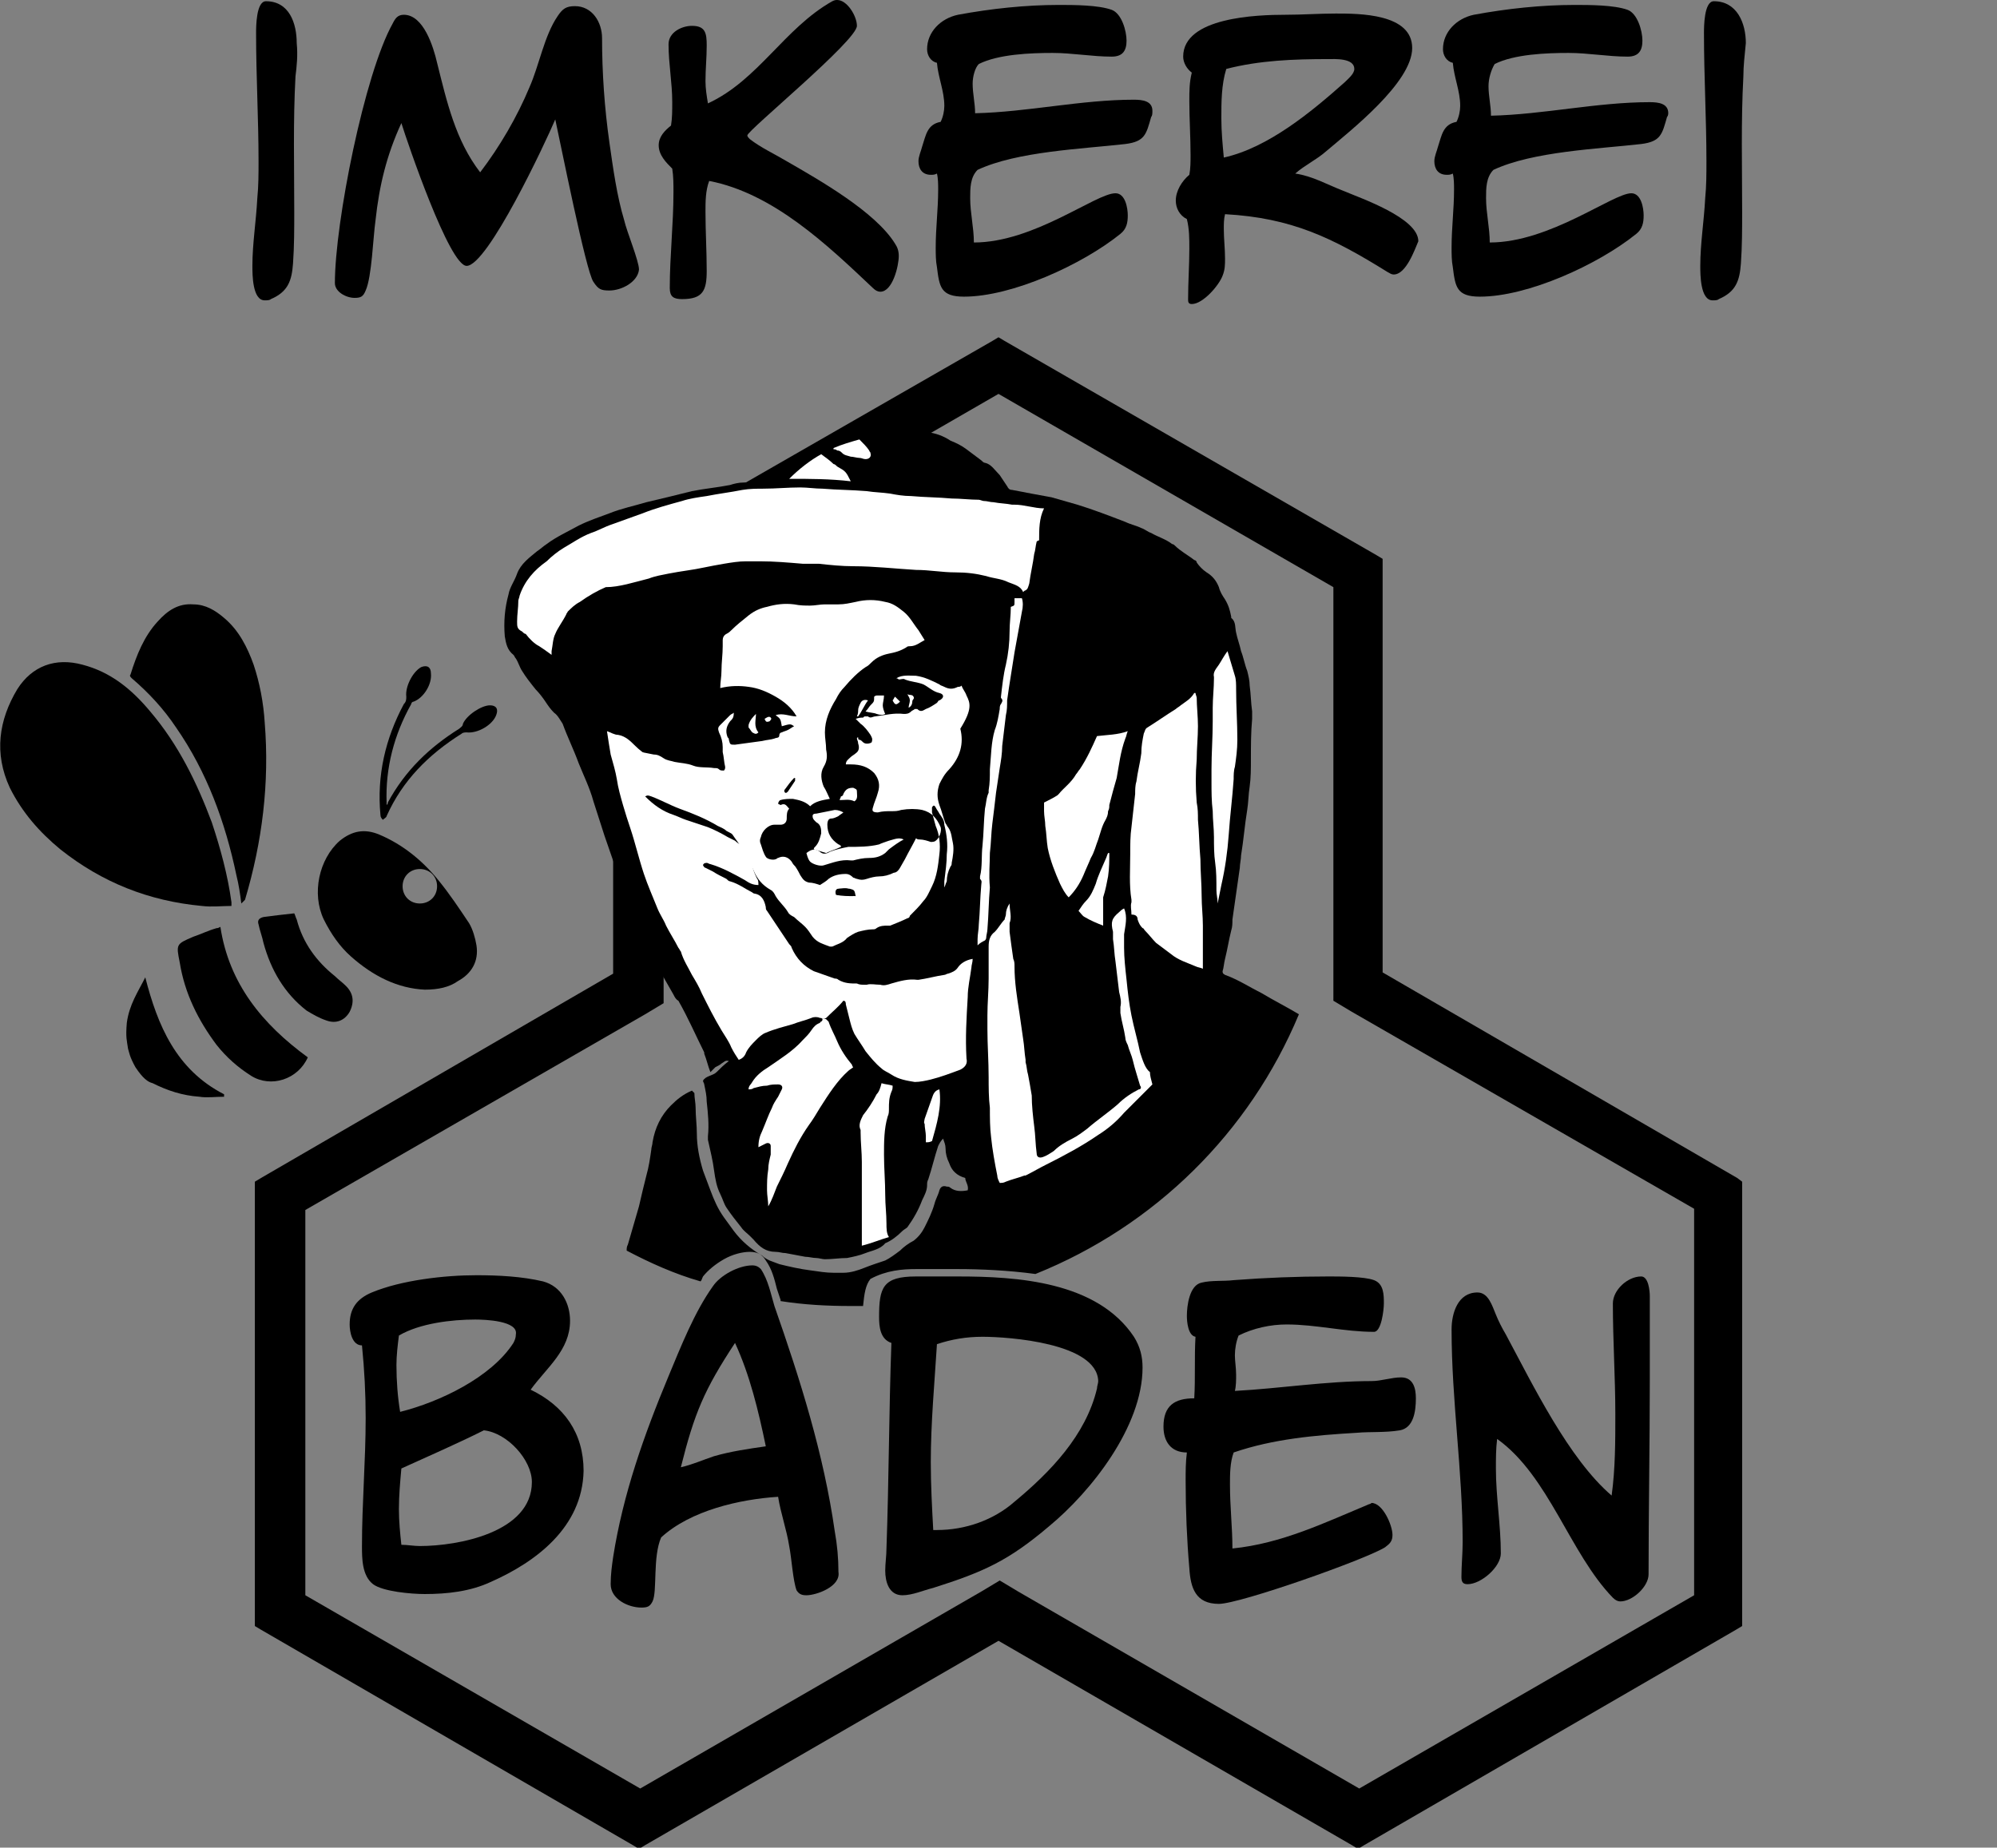 <?xml version="1.0" encoding="utf-8"?>
<!-- Generator: Adobe Illustrator 26.2.1, SVG Export Plug-In . SVG Version: 6.00 Build 0)  -->
<svg version="1.1" id="Ebene_1" xmlns="http://www.w3.org/2000/svg" xmlns:xlink="http://www.w3.org/1999/xlink" x="0px" y="0px"
	 viewBox="0 0 162.2 150.1" style="enable-background:new 0 0 162.2 150.1;" xml:space="preserve">
<rect x="0" y="0" width="162.2" height="150.1" fill="#808080" stroke="none"/>
<style type="text/css">
	.st0{fill:none;}
	.st1{fill:#FFFFFF;}
</style>
<g id="Logo_Baden_4_">
	<g>
		<g>
			<g>
				<path d="M24,6.2c-0.2,3.7-0.1,7.3-0.1,11c0,1.4,0,2.8-0.1,4.2c-0.1,1.4-0.4,2.3-1.8,2.9c-0.1,0.1-0.3,0.1-0.5,0.1
					c-1,0-1-2.1-1-2.8c0-1.8,0.3-3.6,0.4-5.5c0.1-1,0.1-2,0.1-3c0-3.4-0.2-6.9-0.2-10.4c0-0.5,0-2.6,0.8-2.6c1.9,0,2.5,1.8,2.5,3.4
					C24.2,4.5,24.1,5.4,24,6.2z"/>
				<path d="M49.5,23.6c-0.7,0-0.9-0.1-1.3-0.7c-0.6-0.8-2.7-11.4-3.1-13.2c-0.8,1.9-5.5,11.9-7.2,11.9c-1.4,0-4.8-10-5.3-11.6
					c-1.2,2.6-1.8,5.1-2.1,7.9c-0.2,1.4-0.3,4.6-0.8,5.7c-0.2,0.5-0.4,0.6-0.9,0.6c-0.7,0-1.6-0.5-1.6-1.2c0-4.9,2.4-17,4.7-21.1
					c0.2-0.4,0.4-0.7,0.9-0.7c1.6,0,2.4,2.6,2.7,3.9c0.8,3.2,1.5,6.3,3.5,8.9c1.6-2.1,3-4.5,4-6.9c0.8-1.8,1.2-4.2,2.3-5.8
					c0.4-0.6,0.7-0.8,1.4-0.8c1.4,0,2.2,1.3,2.2,2.6c0,2.8,0.2,5.7,0.6,8.5c0.3,2.1,0.6,4.3,1.2,6.3c0.2,0.9,1.2,3.3,1.2,4
					C51.8,22.9,50.5,23.6,49.5,23.6z"/>
				<path d="M71.5,23.7c-0.2,0-0.4-0.1-0.6-0.3c-3.7-3.5-8.1-7.7-13.3-8.7c-0.3,0.8-0.3,1.7-0.3,2.5c0,1.6,0.1,3.2,0.1,4.8
					c0,1.6-0.3,2.3-2,2.3c-0.7,0-1-0.2-1-0.9c0-2.6,0.3-5.2,0.3-7.8c0-0.6,0-1.3-0.1-1.9c-0.5-0.5-1.1-1.1-1.1-1.9
					c0-0.7,0.5-1.2,1-1.6c0.1-0.6,0.1-1.2,0.1-1.9c0-1.6-0.3-3.1-0.3-4.7c0-1,1.1-1.5,1.9-1.5c1.1,0,1.2,0.6,1.2,1.6
					c0,1-0.1,1.9-0.1,2.9c0,0.6,0.1,1.2,0.2,1.8c4.1-1.9,6.2-6.1,10.1-8.3C67.8,0,67.9,0,68,0c0.8,0,1.6,1.3,1.6,2.1
					c0,1.2-8.9,8.5-8.9,8.9c0,0.1,0.1,0.2,0.2,0.3c0.9,0.7,2,1.2,3,1.8c2.6,1.5,7.2,4.1,8.8,6.7c0.2,0.3,0.3,0.6,0.3,1
					C73,21.6,72.5,23.7,71.5,23.7z"/>
				<path d="M93.5,9.5c-0.4,1.4-0.5,2-2.1,2.2c-3.5,0.4-8.8,0.6-12,2.1c-0.6,0.6-0.6,1.5-0.6,2.3c0,1.2,0.3,2.4,0.3,3.6
					c4.9,0,9.9-4,11.5-4c0.8,0,1,1.2,1,1.8c0,0.6-0.1,1.1-0.6,1.5c-3.1,2.5-8.8,5.1-12.7,5.1c-1.9,0-2-0.8-2.2-2.4
					c-0.1-0.5-0.1-1.1-0.1-1.6c0-1.6,0.2-3.1,0.2-4.7c0-0.4,0-0.9-0.1-1.3c-0.2,0.1-0.3,0.1-0.5,0.1c-0.7,0-1-0.5-1-1.1
					c0-0.4,0.2-0.8,0.3-1.2c0.3-0.9,0.4-1.8,1.5-2c0.2-0.4,0.3-0.9,0.3-1.3c0-1.2-0.5-2.3-0.6-3.5c-0.5-0.1-0.8-0.6-0.8-1.1
					c0-1.4,1.1-2.5,2.5-2.8c2.7-0.5,5.5-0.8,8.2-0.8c1.2,0,3.2,0,4.3,0.4c0.8,0.3,1.2,1.7,1.2,2.5c0,0.8-0.3,1.3-1.2,1.3
					c-1.6,0-3.2-0.3-4.8-0.3c-1.8,0-4.4,0.1-6,0.9C79.2,5.5,79,6.2,79,6.8c0,0.8,0.2,1.6,0.2,2.4c4.3-0.1,8.6-1.1,12.9-1.1
					c0.7,0,1.5,0.1,1.5,0.9C93.6,9.2,93.6,9.4,93.5,9.5z"/>
				<path d="M113.2,22.3c-0.2,0-0.3-0.1-0.5-0.2c-4.5-2.8-7.8-4.4-13.2-4.7c-0.1,0.4-0.1,0.8-0.1,1.2c0,0.8,0.1,1.6,0.1,2.4
					c0,0.5,0,0.9-0.2,1.4c-0.3,0.8-1.6,2.3-2.5,2.3c-0.3,0-0.3-0.2-0.3-0.4c0-1.4,0.1-2.7,0.1-4.1c0-0.8,0-1.6-0.2-2.4
					c-0.6-0.3-0.9-0.9-0.9-1.5c0-0.8,0.5-1.6,1.1-2.1c0.1-0.5,0.1-1.1,0.1-1.6c0-1.5-0.1-2.9-0.1-4.4c0-0.8,0-1.5,0.2-2.3
					c-0.4-0.3-0.7-0.8-0.7-1.3c0-3.2,6-3.4,8.3-3.4c1.4,0,2.7-0.1,4.1-0.1c1.9,0,6.2,0,6.2,2.8s-5,6.7-7,8.4
					c-0.8,0.7-1.7,1.1-2.5,1.8c1.4,0.2,2.6,0.9,3.9,1.4c1.4,0.6,6.1,2.2,6.1,4.1C114.9,20.3,114.2,22.3,113.2,22.3z M107.9,4.8
					c-2.8,0-5.6,0.1-8.3,0.8c-0.4,1.3-0.4,2.7-0.4,4c0,1.1,0.1,2.1,0.2,3.2c3.6-0.8,7.1-3.7,9.8-6.1c0.3-0.3,0.8-0.7,0.8-1.1
					C110,4.7,108.4,4.8,107.9,4.8z"/>
				<path d="M135.4,9.5c-0.4,1.4-0.5,2-2.1,2.2c-3.5,0.4-8.8,0.6-12,2.1c-0.6,0.6-0.6,1.5-0.6,2.3c0,1.2,0.3,2.4,0.3,3.6
					c4.9,0,10-4,11.5-4c0.8,0,1,1.2,1,1.8c0,0.6-0.1,1.1-0.6,1.5c-3.1,2.5-8.8,5.1-12.7,5.1c-1.9,0-2-0.8-2.2-2.4
					c-0.1-0.5-0.1-1.1-0.1-1.6c0-1.6,0.2-3.1,0.2-4.7c0-0.4,0-0.9-0.1-1.3c-0.2,0.1-0.3,0.1-0.5,0.1c-0.7,0-1-0.5-1-1.1
					c0-0.4,0.2-0.8,0.3-1.2c0.3-0.9,0.4-1.8,1.5-2c0.2-0.4,0.3-0.9,0.3-1.3c0-1.2-0.5-2.3-0.6-3.5c-0.5-0.1-0.8-0.6-0.8-1.1
					c0-1.4,1.1-2.5,2.5-2.8c2.7-0.5,5.5-0.8,8.2-0.8c1.2,0,3.2,0,4.3,0.4c0.8,0.3,1.2,1.7,1.2,2.5c0,0.8-0.3,1.3-1.2,1.3
					c-1.6,0-3.2-0.3-4.8-0.3c-1.8,0-4.4,0.1-6,0.9c-0.3,0.5-0.5,1.2-0.5,1.8c0,0.8,0.2,1.6,0.2,2.4c4.3-0.1,8.6-1.1,12.9-1.1
					c0.7,0,1.5,0.1,1.5,0.9C135.5,9.2,135.5,9.4,135.4,9.5z"/>
				<path d="M141.6,6.2c-0.2,3.7-0.1,7.3-0.1,11c0,1.4,0,2.8-0.1,4.2c-0.1,1.4-0.4,2.3-1.8,2.9c-0.1,0.1-0.3,0.1-0.5,0.1
					c-1,0-1-2.1-1-2.8c0-1.8,0.3-3.6,0.4-5.5c0.1-1,0.1-2,0.1-3c0-3.4-0.2-6.9-0.2-10.4c0-0.5,0-2.6,0.8-2.6c1.9,0,2.6,1.8,2.6,3.4
					C141.7,4.5,141.6,5.4,141.6,6.2z"/>
			</g>
		</g>
		<path d="M141.1,95.7L112.3,79V46v-0.6l-0.5-0.3L81.6,27.7l-0.5-0.3l-0.5,0.3L50.3,45.1l-0.5,0.3V46v33.1L21.2,95.7L20.7,96v0.6
			v34.9v0.6l0.5,0.3l30.2,17.5l0.5,0.3l0.5-0.3l28.7-16.6l28.7,16.6l0.5,0.3l0.5-0.3l30.2-17.5l0.5-0.3v-0.6V96.6V96L141.1,95.7z
			 M53.4,81.8l0.5-0.3v-0.6v-1.2v-32l27.2-15.7l27.2,15.7v31.8v1.2v0.6l0.5,0.3l1,0.6l27.8,16v31.4l-27.2,15.7l-27.7-16l-1-0.6
			l-0.5-0.3l-0.5,0.3l-1,0.6l-27.7,16l-27.2-15.7V98.3l27.6-15.9L53.4,81.8z"/>
		<g>
			<path d="M18.8,73.6c-0.8,0-1.6,0.1-2.4,0c-4.3-0.4-8.1-1.9-11.5-4.6c-1.7-1.4-3.1-3-4.1-5c-1.3-2.8-0.9-5.5,0.6-8
				c1.2-1.9,3.1-2.6,5.3-2c2.3,0.6,4,2,5.5,3.8c2.3,2.7,3.8,5.8,5,9c0.7,2.1,1.3,4.3,1.6,6.5C18.8,73.4,18.8,73.5,18.8,73.6z"/>
			<path d="M19.6,73.4c-0.1-0.8-0.2-1.5-0.4-2.3c-0.9-4.3-2.4-8.4-4.9-12c-1-1.5-2.2-2.8-3.6-4c-0.1-0.1-0.2-0.2-0.1-0.3
				c0.5-1.6,1.1-3.1,2.2-4.3c0.8-0.9,1.7-1.5,2.9-1.4c1,0,1.8,0.5,2.5,1.1c1.2,1,1.9,2.4,2.4,3.8c0.5,1.5,0.8,3.1,0.9,4.7
				c0.4,4.9-0.2,9.7-1.6,14.4C19.8,73.2,19.7,73.3,19.6,73.4C19.7,73.4,19.6,73.4,19.6,73.4z"/>
			<path d="M34.5,80.4c-2.2-0.1-4.2-1.1-6-2.7c-0.9-0.8-1.6-1.8-2.2-3c-1-2.1-0.4-4.9,1.3-6.4c1-0.8,2-1,3.2-0.5
				c1.9,0.8,3.5,2.1,4.8,3.7c0.9,1.1,1.7,2.3,2.5,3.5c0.3,0.5,0.5,1.2,0.6,1.8c0.2,1.3-0.4,2.3-1.5,2.9
				C36.5,80.2,35.6,80.4,34.5,80.4z M35.5,72c0-0.8-0.6-1.4-1.4-1.4c-0.8,0-1.4,0.6-1.4,1.4c0,0.8,0.6,1.4,1.4,1.4
				C34.9,73.4,35.5,72.8,35.5,72z"/>
			<path d="M25,85.9c-0.8,1.8-3,2.5-4.6,1.5c-1.1-0.7-2-1.5-2.8-2.5c-1.5-2-2.6-4.2-3-6.7c-0.3-1.5-0.3-1.5,1.1-2.1
				c0.6-0.2,1.2-0.5,1.9-0.7c0.1,0,0.1,0,0.3-0.1C18.6,79.9,21.3,83.2,25,85.9z"/>
			<path d="M11.8,79.4c-0.6,1.2-1.3,2.2-1.5,3.7c-0.1,1.2,0,1.4,0.1,2.1c0.1,0.3,0.1,0.6,0.6,1.5c0.6,0.9,1,1.2,1.4,1.3
				c1.2,0.6,2.4,1,3.8,1.1c0.6,0.1,1.3,0,2,0c0-0.1,0-0.1,0-0.2C14.3,86.9,12.8,83.3,11.8,79.4z"/>
			<path d="M23.9,74.2c0.1,0.2,0.1,0.3,0.2,0.5c0.5,1.9,1.6,3.4,3.1,4.6c0.3,0.3,0.6,0.5,0.9,0.8c0.6,0.6,0.7,1.3,0.3,2.1
				c-0.4,0.7-1.1,1-1.9,0.7c-0.6-0.2-1.1-0.5-1.6-0.8c-1.8-1.4-2.9-3.3-3.5-5.5c-0.1-0.5-0.3-1-0.4-1.5c-0.1-0.3,0-0.5,0.4-0.6
				C22.1,74.4,23,74.3,23.9,74.2z"/>
			<path d="M31.4,65.4c0.1-0.1,0.1-0.1,0.1-0.2c1.4-2.6,3.4-4.5,5.8-6c0.1-0.1,0.3-0.2,0.3-0.4c0.3-0.7,1.5-1.5,2.2-1.5
				c0.5,0,0.7,0.3,0.5,0.8c-0.3,0.8-1.5,1.5-2.4,1.4c-0.1,0-0.3,0-0.4,0.1c-2.7,1.7-4.8,3.8-6.1,6.7c0,0.1-0.2,0.2-0.3,0.3
				c-0.1-0.1-0.2-0.2-0.2-0.4c-0.3-3.2,0.4-6.2,1.9-9C33,57,33,56.8,33,56.6c-0.1-0.8,0.5-2,1.2-2.4c0.5-0.2,0.8,0,0.8,0.5
				c0.1,0.9-0.6,2-1.4,2.3c-0.1,0-0.2,0.1-0.2,0.2c-1.4,2.5-2.1,5.2-2,8C31.4,65.3,31.4,65.3,31.4,65.4z"/>
		</g>
		<g>
			<path class="st0" d="M66.8,82.8c0,0,0-0.1,0-0.1l0,0C66.8,82.7,66.8,82.8,66.8,82.8z"/>
			<path class="st0" d="M66.4,82.7c0.1,0.1,0.2,0.1,0.4,0l0,0C66.7,82.7,66.6,82.7,66.4,82.7z"/>
			<g>
				<path class="st0" d="M56.5,117.9c0,0,0.1,0,0.1,0c0.4-0.1,0.8-0.3,1.2-0.4c1.1-0.4,2.3-0.6,3.4-0.7c-0.5-2.2-1-4.1-1.7-5.9
					C57.9,113.4,57.2,115.1,56.5,117.9z"/>
				<path class="st0" d="M87.5,111c-0.6-0.4-1.4-0.7-2.5-1c-2-0.5-4.3-0.6-5.3-0.6c-0.9,0-1.9,0.1-3,0.4c0,0.4-0.1,0.8-0.1,1.1
					c-0.2,2.5-0.4,5.2-0.4,7.8c0,1.5,0.1,3,0.2,4.6c2-0.1,3.9-0.8,5.4-2.1c3.7-3,5.7-5.8,6.4-8.7c0-0.1,0-0.3,0-0.4
					C88.3,112,88.3,111.5,87.5,111z"/>
				<path class="st0" d="M39.5,117c-1.6,0.8-3.2,1.5-4.7,2.2c-0.5,0.2-0.9,0.4-1.4,0.6c-0.1,0.8-0.2,1.8-0.2,2.8
					c0,0.8,0,1.5,0.1,2.2c0.3,0,0.5,0,0.8,0c1.5,0,3.6-0.3,5.4-1c1.9-0.8,2.9-1.9,2.9-3.4c0-0.7-0.4-1.5-1.1-2.2
					C40.8,117.6,40.1,117.2,39.5,117z"/>
				<path class="st0" d="M41.1,108.7L41.1,108.7L41.1,108.7c0.1-0.1,0.1-0.2,0.1-0.2c-0.1-0.1-0.3-0.2-1-0.3
					c-0.6-0.1-1.3-0.1-1.6-0.1c-1.7,0-3.9,0.3-5.4,1c-0.1,0.5-0.1,1.1-0.1,1.9c0,1.1,0,2,0.1,2.8C36.2,112.9,39.6,111.1,41.1,108.7z
					"/>
				<path d="M74.4,103.1h3.4c1.8,0,4.1,0.1,6.3,0.4c9.7-3.9,17.4-11.5,21.4-21.1c-1-0.6-2-1.1-3-1.7c-1-0.5-1.9-1.1-3-1.5
					c-0.2-0.1-0.2-0.2-0.2-0.3c0.1-0.3,0.1-0.6,0.2-1c0.2-0.8,0.3-1.5,0.5-2.3c0.1-0.3,0.1-0.6,0.1-0.9c0.2-1.4,0.4-2.8,0.6-4.2
					c0-0.3,0.1-0.7,0.1-1c0.2-1.2,0.3-2.5,0.5-3.7c0.1-0.6,0.1-1.3,0.2-1.9c0.1-0.7,0.1-1.5,0.1-2.2c0-1.1,0-2.2,0.1-3.3
					c0-0.2,0-0.4,0-0.6c-0.1-0.7-0.1-1.4-0.2-2.1c0-0.4-0.1-0.8-0.2-1.2c-0.2-0.5-0.3-1.1-0.5-1.6c-0.1-0.5-0.3-1-0.4-1.5
					c-0.1-0.4,0-0.9-0.4-1.2c0,0,0-0.1,0-0.1c-0.1-0.5-0.2-0.9-0.5-1.4c-0.2-0.3-0.4-0.6-0.5-1c-0.2-0.5-0.5-0.9-1-1.2
					c-0.3-0.2-0.6-0.5-0.8-0.8c0-0.1-0.1-0.2-0.2-0.2c-0.5-0.4-1.1-0.7-1.6-1.2c0,0-0.1-0.1-0.2-0.1c-0.5-0.4-1.2-0.6-1.7-0.9
					c-0.3-0.1-0.5-0.3-0.8-0.4c-0.4-0.2-0.9-0.3-1.3-0.5c-1.3-0.5-2.6-1-3.9-1.4c-0.7-0.2-1.4-0.4-2.1-0.6c-1.1-0.2-2.2-0.4-3.2-0.6
					c-0.2,0-0.3-0.1-0.4-0.3c-0.2-0.3-0.4-0.6-0.6-0.9c-0.4-0.4-0.7-0.9-1.2-1c-0.1,0-0.2-0.1-0.3-0.2c-0.4-0.3-0.8-0.6-1.2-0.9
					c-0.4-0.3-0.8-0.5-1.3-0.7c-0.6-0.4-1.2-0.6-1.9-0.7C74.6,35,74,35,73.4,34.9c-0.1,0-0.3,0-0.4,0c-0.6,0.1-1.2,0.1-1.9,0
					c-0.1,0-0.2,0-0.3,0c-1,0-1.9,0.2-2.8,0.6c-0.5,0.2-1,0.4-1.5,0.7c-0.9,0.5-1.8,1.2-2.6,1.9c-0.3,0.3-0.7,0.4-0.9,0.9
					c-0.4,0-0.7,0.1-1.1,0.1c-0.5,0-1,0.1-1.5,0.1c-0.4,0-0.8,0.1-1.1,0.2c-1,0.2-2.1,0.3-3.1,0.5c-1.2,0.3-2.4,0.6-3.7,0.9
					c-1,0.3-2,0.5-3,0.9c-0.8,0.3-1.7,0.6-2.5,1c-0.9,0.5-1.8,0.9-2.6,1.5c-0.3,0.2-0.5,0.4-0.8,0.6c-0.6,0.5-1.3,1-1.6,1.8
					c-0.2,0.6-0.6,1.1-0.7,1.7c-0.3,1.1-0.4,2.2-0.3,3.4c0.1,0.6,0.2,1.1,0.7,1.5c0.1,0.1,0.1,0.2,0.2,0.3c0.2,0.3,0.3,0.7,0.5,1
					c0.3,0.5,0.7,1,1.1,1.5c0.3,0.3,0.6,0.7,0.8,1c0.2,0.3,0.4,0.6,0.7,0.9c0.3,0.2,0.5,0.6,0.7,0.9c0.4,1.1,0.9,2.1,1.3,3.2
					c0.4,1,0.9,2,1.2,3.1c0.3,0.9,0.6,1.9,0.9,2.8c0.3,0.9,0.6,1.7,0.9,2.6c0.4,1,0.7,2,1,3c0.5,1.4,1.3,2.8,1.9,4.2
					c0.2,0.3,0.4,0.6,0.6,1c0.4,0.7,0.8,1.4,1.2,2.1c0.1,0.2,0.2,0.4,0.4,0.5c0.8,1.4,1.4,2.8,2.1,4.2c0,0,0,0.1,0,0.1
					c0.2,0.5,0.3,1,0.5,1.5c0.2-0.2,0.3-0.3,0.4-0.4c0.2-0.1,0.4-0.2,0.5-0.3c0.2-0.1,0.3-0.3,0.6-0.2c-0.4,0.3-0.7,0.6-1,0.9
					c-0.3,0.3-0.9,0.3-1.1,0.7c0,0.1,0.1,0.2,0.1,0.3c0.1,0.5,0.2,0.9,0.2,1.4c0.1,0.9,0.2,1.9,0.1,2.8c0,0.1,0,0.2,0,0.3
					c0.2,0.9,0.4,1.7,0.5,2.5c0.1,0.7,0.2,1.3,0.5,1.9c0.2,0.4,0.3,0.8,0.5,1.1c0.4,0.6,0.8,1.1,1.2,1.6c0.2,0.3,0.5,0.5,0.7,0.7
					c0.1,0.1,0.2,0.2,0.3,0.3c0.5,0.6,1,1,1.8,1c0.3,0,0.5,0.1,0.8,0.1c0.5,0.1,1.1,0.2,1.6,0.3c0.3,0,0.6,0.1,0.9,0.1
					c0.2,0,0.5,0.1,0.7,0.1c0.6,0,1.2-0.1,1.8-0.1c0.5-0.1,1-0.2,1.5-0.4c0.5-0.2,1.2-0.3,1.6-0.8c0.5-0.2,1-0.6,1.4-1
					c0.1-0.1,0.3-0.2,0.4-0.3c0.5-0.7,0.9-1.4,1.2-2.2c0.2-0.4,0.4-0.8,0.4-1.2c0-0.2,0-0.3,0.1-0.5c0.3-0.9,0.5-1.8,0.8-2.7
					c0.1-0.2,0.2-0.4,0.4-0.6c0.1,0.3,0.2,0.5,0.2,0.8c0,0.4,0.1,0.8,0.3,1.2c0.2,0.6,0.6,1,1.3,1.2c0,0.3,0.3,0.6,0.2,1
					c-0.5,0.1-1,0.1-1.4-0.2c-0.1-0.1-0.2-0.1-0.3-0.1c-0.3-0.1-0.5,0-0.6,0.3c-0.1,0.4-0.3,0.7-0.4,1.1c-0.2,0.7-0.5,1.3-0.8,1.9
					c-0.2,0.4-0.5,0.8-0.9,1.1c-0.4,0.2-0.8,0.5-1.1,0.8c-0.4,0.3-0.8,0.6-1.2,0.8c-0.6,0.2-1.2,0.4-1.7,0.6
					c-0.5,0.2-1.1,0.4-1.7,0.4c-0.2,0-0.5,0-0.8,0c-0.6,0-1.2-0.1-1.9-0.2c-0.8-0.1-1.7-0.3-2.5-0.5c-0.3-0.1-0.5-0.2-0.8-0.3
					c-0.2-0.1-0.4-0.2-0.6-0.4c-0.9-0.5-1.7-1.2-2.3-2c-0.3-0.4-0.5-0.7-0.8-1.1c-0.5-0.7-0.8-1.4-1.1-2.2c-0.1-0.3-0.2-0.5-0.3-0.8
					c-0.1-0.3-0.2-0.5-0.3-0.8c-0.3-1-0.5-2-0.5-3c0-0.7-0.1-1.4-0.1-2.1c0-0.4-0.1-0.8-0.1-1.2c0,0-0.1-0.1-0.2-0.2
					c-0.7,0.3-1.2,0.7-1.7,1.2c-0.8,0.8-1.3,1.8-1.5,3c0,0.2-0.1,0.4-0.1,0.6c-0.1,0.7-0.2,1.4-0.4,2.1c-0.2,0.8-0.4,1.6-0.6,2.5
					c-0.3,1-0.6,2.1-0.9,3.1c-0.1,0.2-0.1,0.3-0.1,0.5c1.9,1,3.9,1.9,6,2.5c0.1-0.1,0.1-0.2,0.2-0.4c0.4-0.5,1-1,1.7-1.4
					c0.7-0.4,1.5-0.6,2.1-0.6c0.6,0,1,0.2,1.3,0.7v0v0c0.5,0.7,0.7,1.5,0.9,2.3c0.1,0.3,0.2,0.6,0.3,0.9c0,0,0,0,0,0.1
					c1.9,0.3,3.8,0.4,5.7,0.4c0.3,0,0.7,0,1,0c0.1-1,0.2-1.7,0.6-2.2C72,103.2,73.3,103.1,74.4,103.1z"/>
			</g>
			<path d="M85.8,64.9c0.1,0,0.1-0.1,0.1-0.1c0.4-0.6,1.1-1,1.4-1.7c0.1-0.2,0.2-0.3,0.3-0.4c0.6-0.8,1-1.7,1.4-2.7
				c0.8-0.1,1.7-0.1,2.5-0.4c-0.1,0.2-0.1,0.4-0.2,0.6c-0.3,1-0.4,2.1-0.7,3.2c-0.2,0.8-0.4,1.5-0.6,2.2c0,0.2-0.1,0.3-0.1,0.5
				c-0.1,0.2-0.1,0.5-0.2,0.7c-0.3,0.5-0.5,1.1-0.6,1.6c-0.2,0.5-0.3,1-0.6,1.5c-0.3,0.4-0.4,0.9-0.6,1.4c-0.3,0.7-0.6,1.2-1.2,1.8
				c-0.3-0.4-0.5-0.7-0.7-1.1c-0.4-0.9-0.8-1.9-1-2.9c-0.1-0.6-0.2-1.2-0.2-1.8c-0.1-0.4-0.1-0.8-0.1-1.2c0-0.2,0-0.3-0.1-0.5
				C85.1,65.2,85.5,65,85.8,64.9z"/>
			<path d="M89.8,74.1c0,0.3,0,0.7,0,1.1c-0.5-0.3-1.1-0.5-1.5-0.7c-0.2-0.1-0.3-0.3-0.5-0.5c0.2-0.3,0.3-0.5,0.6-0.8
				c0.4-0.4,0.6-0.9,0.8-1.4c0.3-0.7,0.6-1.3,0.8-2c0.1-0.2,0.1-0.3,0.2-0.5c0,0,0,0,0.1,0c0,0.7-0.1,1.3-0.1,1.9
				c-0.1,0.6-0.2,1.1-0.2,1.7C89.7,73.3,89.8,73.7,89.8,74.1z"/>
			<path d="M67.7,36.4c0.7-0.3,1.4-0.6,2.1-0.7c0.3,0.3,0.5,0.6,0.8,0.9c0.1,0.1,0.1,0.1,0.1,0.2c0.2,0.3,0,0.5-0.4,0.5
				c-0.2,0-0.3-0.1-0.5-0.1c-0.2,0-0.5-0.1-0.7-0.1c-0.2,0-0.5-0.1-0.7-0.3c-0.1-0.1-0.3-0.1-0.4-0.2c-0.1,0-0.2-0.1-0.3-0.1
				C67.7,36.5,67.7,36.4,67.7,36.4z"/>
			<path d="M66.7,36.9c0.3,0.3,0.7,0.5,1,0.8c0.1,0.1,0.2,0.2,0.3,0.2c0.7,0.3,0.7,0.3,1.1,1.1c-1.6-0.2-3.3-0.2-5-0.2
				C65,38.1,65.8,37.4,66.7,36.9z"/>
			<path d="M47,49.3c-0.3,0.2-0.6,0.5-1,0.8c0,0-0.1,0.1-0.1,0.2c-0.3,0.5-0.6,1-0.9,1.6c-0.2,0.4-0.2,0.9-0.3,1.4
				c0,0.1,0,0.2,0,0.3c-0.3-0.2-0.7-0.5-1-0.7c-0.4-0.3-0.8-0.6-1.1-1c-0.1-0.1-0.2-0.2-0.3-0.2c-0.3-0.2-0.4-0.5-0.4-0.8
				C42,50.2,42,49.6,42,49c0-0.1,0.1-0.3,0.1-0.4c0.4-1.2,1.2-2.1,2.2-2.8c0.5-0.3,0.9-0.8,1.4-1.1c0.7-0.5,1.4-0.9,2.2-1.2
				c0.6-0.2,1.1-0.5,1.7-0.7c0.8-0.3,1.7-0.6,2.5-0.9c1.1-0.3,2.1-0.7,3.2-1c0.7-0.2,1.3-0.3,2-0.4c1-0.2,1.9-0.4,2.9-0.5
				c0.5-0.1,1.1-0.1,1.7-0.1c1-0.1,2-0.1,3-0.1c0.6,0,1.2,0,1.8,0.1c1.2,0.1,2.4,0.1,3.6,0.2c0.6,0.1,1.2,0,1.9,0.2
				c0.6,0.1,1.2,0.2,1.7,0.2c1.1,0.1,2.2,0.1,3.3,0.2c0.7,0.1,1.5,0.1,2.2,0.1c0.1,0,0.3,0,0.4,0.1c0.3,0,0.5,0.1,0.8,0.1
				c0.5,0.1,1,0.1,1.5,0.2c0.1,0,0.1,0,0.2,0c0.8,0,1.7,0.2,2.5,0.4c-0.4,0.9-0.4,1.8-0.4,2.6c-0.1,0-0.2,0.1-0.2,0.1
				c-0.1,0.3-0.2,0.6-0.2,1c-0.2,0.8-0.3,1.6-0.4,2.4c0,0.2-0.1,0.5-0.4,0.6c-0.1,0-0.1,0.1-0.1,0.1c-0.3-0.5-0.8-0.6-1.2-0.8
				c-0.6-0.3-1.2-0.3-1.8-0.5c-0.8-0.2-1.7-0.3-2.5-0.3c-1.1,0-2.1-0.2-3.2-0.2c-1.7-0.1-3.4-0.3-5.1-0.3c-0.9,0-1.9-0.1-2.8-0.2
				c-0.4,0-0.9,0-1.3,0c-1.2,0-2.3-0.1-3.5-0.2c-0.3,0-0.7,0-1.1,0c-0.6,0.1-1.2,0.1-1.8,0.2c-0.5,0.1-1,0.2-1.6,0.3
				c-1,0.2-2,0.3-2.9,0.5c-0.5,0.1-1.1,0.2-1.6,0.4c-1.2,0.3-2.4,0.7-3.6,1.1C48.3,48.4,47.6,48.8,47,49.3z"/>
			<path d="M72.4,88.8c-0.2,0.5-0.2,0.9-0.2,1.4c0,0.2,0,0.4-0.1,0.6c-0.4,1-0.4,2-0.3,3.1c0,1.1,0.1,2.2,0.1,3.3
				c0,0.8,0.1,1.5,0.1,2.3c0,0.4,0,0.7,0.2,1.1c-0.7,0.3-1.4,0.6-2.2,0.7c0-0.6,0-1.2,0-1.8c0-0.2,0-0.5,0-0.7c0-0.5,0-1,0-1.5
				c0-0.9,0.1-1.9,0-2.8c0-0.8-0.1-1.6-0.1-2.4c0-0.1,0-0.2,0-0.2c-0.2-0.4-0.1-0.8,0.2-1.2c0.4-0.6,0.7-1.2,1.1-1.7
				c0.2-0.2,0.3-0.5,0.4-0.7c0.3,0.1,0.6,0.1,0.9,0.2C72.5,88.5,72.5,88.7,72.4,88.8z"/>
			<path d="M75.6,92.7c-0.2,0-0.3,0-0.5,0.1c0-0.2,0-0.3,0-0.5c0-0.3-0.1-0.7-0.1-1c0-0.1,0-0.3,0-0.4c0.2-0.6,0.4-1.1,0.6-1.7
				c0.1-0.3,0.2-0.6,0.5-0.7C76.4,89.9,76,91.3,75.6,92.7z"/>
			<path d="M78.7,78.4c-0.1,0.8-0.2,1.6-0.3,2.4c-0.1,1.7-0.2,3.3-0.1,5c0,0.4-0.1,0.7-0.5,0.9c-0.8,0.4-1.6,0.6-2.4,0.8
				c-0.4,0.1-0.9,0.2-1.3,0.2c-0.7-0.1-1.3-0.2-1.9-0.6c-0.3-0.2-0.5-0.3-0.8-0.5c-0.5-0.4-0.9-0.9-1.3-1.4
				c-0.3-0.5-0.7-0.9-0.9-1.4c-0.2-0.4-0.3-0.8-0.4-1.2c-0.1-0.4-0.2-0.8-0.3-1.2c0-0.1,0-0.2-0.2-0.3c-0.5,0.4-1,0.9-1.4,1.4l0,0
				l0,0l0,0l0,0c0,0,0,0,0,0c0.1,0.1,0.2,0.2,0.2,0.2c0.2,0.5,0.5,1,0.7,1.6c0.3,0.7,0.7,1.3,1.2,1.9c0.1,0.1,0.1,0.1,0.1,0.2
				c-0.1,0.1-0.3,0.2-0.4,0.3c-1,0.8-1.6,1.9-2.3,3c-0.3,0.4-0.6,0.9-0.9,1.4c-0.7,1-1.2,2-1.7,3.1c-0.3,0.6-0.6,1.2-0.9,1.9
				c-0.2,0.5-0.4,1.1-0.7,1.6c0-0.4-0.1-0.9-0.1-1.3c0-0.6,0.1-1.1,0.1-1.7c0-0.4,0.2-0.8,0.2-1.2c0-0.2,0-0.5,0-0.7
				c0-0.3-0.1-0.3-0.4-0.2c-0.2,0.1-0.4,0.2-0.6,0.3c0-0.5,0.1-0.9,0.3-1.3c0.3-0.6,0.5-1.2,0.8-1.9c0.2-0.3,0.3-0.6,0.5-0.9
				c0.1-0.2,0.2-0.4,0.3-0.6c0.1-0.3,0-0.4-0.3-0.4c-0.3,0-0.6,0.1-0.9,0.1c-0.4,0.1-0.7,0.2-1.1,0.2c-0.1,0-0.3,0-0.4,0.1
				c0-0.3,0.1-0.4,0.3-0.6c0.4-0.5,0.8-0.8,1.3-1.2c1-0.7,2-1.3,2.8-2.2c0.2-0.3,0.5-0.5,0.7-0.8c0.2-0.2,0.4-0.5,0.7-0.6
				c0,0,0.1,0,0.1-0.1c0.1-0.1,0.1-0.1,0.1-0.2c0,0,0-0.1,0-0.1l0,0c0,0,0,0,0,0c-0.1,0.1-0.2,0.1-0.4,0c0,0,0,0-0.1,0
				c-0.2-0.1-0.5-0.1-0.7,0c-0.5,0.2-1,0.3-1.5,0.5c-0.7,0.2-1.5,0.4-2.2,0.7c-0.3,0.1-0.5,0.4-0.8,0.6c-0.3,0.3-0.6,0.6-0.8,1
				c-0.1,0.3-0.3,0.5-0.6,0.6c-0.2-0.3-0.5-0.6-0.6-1c-0.2-0.5-0.6-0.9-0.8-1.4c-0.5-1-1.1-2-1.6-3c-0.3-0.5-0.6-1-0.8-1.5
				c-0.3-0.6-0.7-1.2-0.9-1.9c0-0.1-0.1-0.2-0.2-0.3c-0.3-0.6-0.7-1.2-1-1.8c-0.2-0.4-0.5-0.9-0.7-1.4c-0.4-0.9-0.8-1.8-1.1-2.8
				c-0.4-1.2-0.7-2.5-1.1-3.7c-0.2-0.7-0.4-1.3-0.6-1.9c-0.2-0.7-0.4-1.4-0.5-2.1c-0.1-0.7-0.3-1.4-0.5-2c-0.2-0.6-0.3-1.2-0.3-1.9
				c0.3,0.1,0.6,0.2,0.9,0.3c0.6,0.1,1,0.6,1.4,0.9c0.3,0.3,0.7,0.6,1,0.8s0.7,0.5,1.1,0.7c0.9,0.5,1.7,1.1,2.4,1.8
				c0.8,0.8,1.7,1.5,2.5,2.2c0.7,0.6,1.2,1.3,1.7,2.1c-0.1,0-0.1,0-0.2-0.1c-0.4-0.2-0.7-0.4-1.1-0.6c-0.2-0.1-0.5-0.2-0.7-0.4
				c-1-0.6-2-1-3.1-1.4c-0.8-0.3-1.5-0.7-2.3-1c-0.3-0.1-0.3-0.1-0.5,0c0.7,0.7,1.4,1.2,2.3,1.5c0.3,0.1,0.7,0.3,1,0.4
				c0.6,0.2,1.2,0.4,1.8,0.6c0.6,0.2,1.1,0.5,1.6,0.8c0.2,0.1,0.4,0.2,0.6,0.3c0.2,0.1,0.4,0.3,0.6,0.4c0.4,0.2,0.6,0.4,0.7,0.9
				c0.1,0.6,0.2,1.2,0.5,1.8c0.1,0.1,0.1,0.3,0.1,0.5c-0.4,0-0.8-0.3-1.1-0.4c-0.9-0.5-1.8-0.9-2.8-1.3c-0.1,0-0.2-0.1-0.3-0.1
				c-0.2,0-0.3,0-0.3,0.2c0,0.1,0.1,0.2,0.2,0.2c0.2,0.1,0.4,0.2,0.6,0.3c0.4,0.2,0.8,0.4,1.1,0.6c0.1,0.1,0.2,0.1,0.3,0.2
				c0.7,0.2,1.2,0.5,1.8,0.9c0.1,0.1,0.2,0.1,0.2,0.1c0.6,0.2,0.8,0.6,0.9,1.1c0,0.1,0.1,0.2,0.1,0.3c0.6,0.9,1.2,1.8,1.8,2.7
				c0.1,0.1,0.1,0.2,0.2,0.3c0.3,0.9,0.9,1.5,1.8,1.9c0.5,0.2,1.1,0.4,1.7,0.6c0.1,0,0.2,0,0.3,0.1c0.4,0.3,1,0.3,1.5,0.3
				c0.2,0,0.4,0,0.6,0.1c0.1,0,0.1,0,0.2,0c0.4-0.1,0.8,0,1.1,0c0.3,0,0.6-0.1,0.9-0.2c0.7-0.2,1.4-0.4,2.1-0.3c0,0,0.1,0,0.1,0
				c0.7-0.1,1.4-0.3,2.1-0.4c0.1,0,0.2,0,0.3-0.1c0.3-0.1,0.6-0.2,0.8-0.5c0.2-0.3,0.6-0.6,1-0.9C78.7,78,78.7,78.2,78.7,78.4z"/>
			<path d="M78.2,61.5c-0.3,0.4-0.5,0.8-0.8,1.2c-0.3,0.5-0.2,1.1,0,1.7c0.1,0.5,0.3,1,0.5,1.5c0,0.1,0.1,0.2,0.2,0.3
				c0.2,0.4,0.3,0.8,0.4,1.3c0.1,0.6,0,1.1-0.1,1.6c0,0.1,0,0.2-0.1,0.3c-0.2,0.4-0.3,0.8-0.3,1.2c0,0.2-0.1,0.3-0.2,0.5
				c0-0.2,0-0.3,0-0.5c0.1-0.7,0.2-1.4,0.2-2.2c0-0.8-0.1-1.6-0.2-2.4c-0.1-0.3-0.3-0.6-0.4-0.9c-0.1-0.2-0.2-0.3-0.3-0.5
				c-0.1-0.2-0.3-0.2-0.3,0c0,0.1,0,0.3,0,0.4c0.1,0.4,0.2,0.7,0.3,1.1c0.2,0.7,0.3,1.5,0.3,2.3c-0.1,0.9-0.2,1.8-0.6,2.6
				c-0.2,0.4-0.4,0.8-0.7,1.2c-0.4,0.4-0.8,0.8-1.1,1.2c-0.1,0.1-0.1,0.1-0.2,0.2c-0.5,0.2-1,0.4-1.4,0.6c-0.1,0-0.2,0-0.2,0
				c-0.3,0-0.7,0-0.9,0.2c-0.1,0.1-0.2,0.1-0.3,0.1c-0.4,0.1-0.8,0.2-1.2,0.2c-0.3,0.1-0.7,0.2-0.9,0.5c-0.4,0.3-0.8,0.5-1.2,0.7
				c-0.1,0-0.1,0.1-0.2,0c-0.5-0.2-1.1-0.3-1.4-0.8c-0.2-0.3-0.4-0.5-0.6-0.8c-0.3-0.3-0.6-0.5-0.9-0.8c-0.2-0.2-0.4-0.3-0.5-0.4
				c-0.3-0.4-0.7-0.8-1-1.3c-0.1-0.2-0.3-0.4-0.4-0.5c-0.7-0.3-1.1-0.9-1.4-1.6c-0.4-0.9-0.9-1.8-1.5-2.6c-0.7-0.9-1.3-1.7-2.1-2.4
				c-0.7-0.6-1.3-1.2-2-1.8c-0.4-0.3-0.8-0.7-1.3-1c-0.4-0.2-0.7-0.5-1-0.8c-0.2-0.2-0.5-0.3-0.8-0.5c-0.3-0.2-0.6-0.3-0.9-0.5
				c0,0,0,0,0-0.1c0.5,0.1,1,0.2,1.5,0.3c0.3,0.1,0.6,0.2,0.8,0.3c0.2,0.2,0.6,0.2,0.9,0.3c0.5,0.1,1,0.2,1.5,0.3
				c0.5,0.2,1.1,0.2,1.7,0.2c0.1,0,0.2,0,0.4,0.1c0.1,0.1,0.3,0.1,0.4,0.1c0-0.1,0.1-0.2,0.1-0.3c0-0.4-0.1-0.8-0.2-1.2
				c0-0.1,0-0.2,0-0.4c0-0.4-0.1-0.8-0.3-1.2c-0.1-0.2-0.1-0.4,0.1-0.6c0.3-0.2,0.5-0.5,0.8-0.8c0.1-0.1,0.2-0.1,0.3-0.2
				c0,0.3-0.2,0.5-0.3,0.7c-0.4,0.4-0.5,0.8-0.2,1.3c0,0.1,0,0.1,0.1,0.2c0.1,0.4,0.1,0.4,0.5,0.4c0.7-0.1,1.5-0.2,2.2-0.3
				c0.3,0,0.7-0.1,1-0.2c0.2,0,0.4,0,0.4-0.3c0,0,0.1-0.1,0.2-0.2c0.2-0.1,0.3-0.1,0.5-0.2c0.2-0.1,0.3-0.2,0.5-0.3
				c-0.4-0.1-0.4-0.1-1,0c-0.1-0.7-0.1-0.7-0.5-0.9c0.6-0.2,1.1,0.1,1.7,0.1c-0.4-0.7-1-1.2-1.7-1.6c-0.7-0.4-1.4-0.7-2.2-0.8
				c-0.8-0.1-1.5-0.1-2.3,0.1c0-0.5,0.1-0.9,0.1-1.4c0-0.7,0.1-1.3,0.1-2c0-0.2,0-0.3,0-0.5c0-0.2,0.1-0.4,0.3-0.5
				c0.2-0.1,0.3-0.2,0.4-0.3c0.5-0.4,1-0.8,1.4-1.2c0.4-0.4,0.9-0.6,1.5-0.7c0.7-0.1,1.5-0.2,2.2-0.2c0.4,0,0.8,0.1,1.3,0.1
				c0.4,0,0.8,0,1.2-0.1c0.3,0,0.7,0,1.1,0c0.5,0,0.9-0.1,1.4-0.2c0.8-0.2,1.6-0.2,2.4,0c0.6,0.1,1.1,0.5,1.5,0.8
				c0.5,0.4,0.8,1,1.2,1.5c0.2,0.2,0.3,0.5,0.5,0.8c-0.4,0.2-0.8,0.5-1.2,0.5c-0.1,0-0.2,0.1-0.3,0.1c-0.4,0.3-0.9,0.4-1.4,0.5
				c-0.6,0.1-1,0.3-1.4,0.7c-0.2,0.1-0.3,0.2-0.5,0.4c-0.7,0.4-1.2,1-1.7,1.6c-0.3,0.3-0.5,0.7-0.7,1c-0.5,0.8-0.9,1.7-0.9,2.7
				c0,0.5,0,0.9,0.1,1.4c0.1,0.5,0,1-0.2,1.4c-0.3,0.5-0.2,1.1,0,1.6c0.1,0.3,0.3,0.6,0.5,1c-0.5,0.2-1.1,0.2-1.6,0.6
				C65.5,65,65,65,64.5,64.9c-0.3-0.1-0.6,0-1,0.1c-0.1,0-0.1,0.2-0.2,0.3c0,0,0.2,0.2,0.2,0.1c0.3-0.2,0.5,0.1,0.7,0.3
				c-0.2,0.2-0.2,0.5-0.2,0.8c0,0.3-0.2,0.5-0.5,0.5c-0.2,0-0.3,0-0.5,0c-0.5,0-1.1,0.4-1.1,1c0,0.2,0,0.4,0,0.6
				c0.1,0.3,0.2,0.7,0.4,1c0.1,0.2,0.5,0.3,0.8,0.2c0.1,0,0.1-0.1,0.2-0.1c0.5-0.2,0.8-0.1,1.1,0.3c0.1,0.1,0.2,0.2,0.3,0.4
				c0.1,0.2,0.3,0.4,0.4,0.7c0.1,0.3,0.3,0.6,0.7,0.6c0.3,0,0.6,0.2,0.9,0.2c0.2-0.2,0.4-0.3,0.7-0.5c0.4-0.3,0.9-0.4,1.4-0.4
				c0.2,0,0.5,0.2,0.7,0.2c0.1,0,0.2,0.1,0.3,0.1c0.3,0.1,0.5,0.1,0.8,0c0.3-0.1,0.7-0.2,1-0.2c0.4,0,0.8-0.2,1.2-0.3
				c0.2-0.1,0.3-0.3,0.5-0.4c0.2-0.2,0.3-0.5,0.4-0.7c0.3-0.5,0.6-1.1,0.9-1.7c0.1,0,0.2,0,0.3,0.1c0.3,0.1,0.6,0.2,0.9,0.2
				c0.1,0,0.3,0,0.4-0.1c0.2-0.1,0.5-0.8,0.4-1.1c-0.2-0.7-0.7-1.2-1.5-1.4c-0.6-0.1-1.2-0.1-1.7,0c-0.3,0.1-0.5,0.1-0.8,0.1
				c-0.4,0-0.7,0.1-1.1,0.1c-0.3,0-0.5-0.1-0.4-0.4c0.1-0.4,0.2-0.8,0.4-1.2c0.2-0.6,0.1-1.1-0.3-1.6c-0.5-0.5-1.2-0.8-1.9-0.7
				c-0.1,0-0.2,0-0.4,0c0.1-0.3,0.2-0.4,0.4-0.6c0.1-0.1,0.3-0.2,0.4-0.3c0.2-0.2,0.3-0.5,0.2-0.8c0-0.1-0.1-0.2-0.1-0.4
				c0,0,0.1,0,0.1-0.1c0,0.1,0,0.1,0.1,0.2c0.1,0.1,0.2,0.2,0.3,0.2c0.2,0.1,0.6,0.1,0.7,0c0.1-0.2,0-0.4-0.1-0.6
				c-0.2-0.3-0.5-0.7-0.8-0.9c-0.1-0.1-0.2-0.2-0.4-0.4c0.3,0,0.4,0,0.6-0.1c0.1,0,0.1,0,0.2-0.1c0.1,0,0.2,0,0.2,0
				c0.2,0.3,0.4,0.1,0.6,0c0.8-0.2,1.5-0.3,2.3-0.2c0.2,0,0.4,0,0.6-0.2c0.1-0.1,0.2-0.2,0.3-0.2c0,0,0.1,0,0.2,0
				c0.2,0.3,0.5,0.1,0.7,0c0.3-0.1,0.6-0.3,0.9-0.5c0.1,0,0.1-0.1,0.2-0.2c0.3-0.2,0.3-0.5,0-0.6c-0.5-0.1-0.8-0.5-1.3-0.7
				c-0.5-0.2-1-0.3-1.5-0.4c-0.2,0-0.3,0-0.5,0c-0.1,0-0.1,0-0.2-0.1c0.6-0.3,1.1-0.3,1.6-0.2c0.7,0.1,1.3,0.4,1.9,0.7
				c0.2,0.1,0.3,0.1,0.4,0.2c0.4,0.2,0.7,0.2,1.1,0c0.1,0,0.2-0.1,0.3-0.1c0.2,0.3,0.3,0.5,0.4,0.8c0.2,0.5,0.5,1,0.6,1.6
				C79.3,59.4,79.1,60.6,78.2,61.5z"/>
			<path d="M61.7,59.4c-0.2,0.2-0.4,0.1-0.5,0c-0.1-0.1-0.2-0.2-0.3-0.4c0,0,0-0.1,0-0.2c0.1-0.4,0.4-0.6,0.7-0.9
				C61.5,58.5,61.2,59,61.7,59.4z"/>
			<path d="M62.1,58.4c0.2-0.2,0.3-0.3,0.5-0.1c0.1,0.1,0.1,0.3-0.1,0.3C62.2,58.7,62.2,58.6,62.1,58.4z"/>
			<path d="M72.7,56.7c0.1,0.1,0.2,0.2,0.4,0.4c-0.2,0.3-0.3,0.3-0.6-0.1C72.6,56.9,72.6,56.8,72.7,56.7z"/>
			<path d="M70.7,57.3C71,57,71,57,71,56.6c0.1,0,0.2-0.1,0.3-0.1c0.1,0,0.3,0,0.5,0c-0.1,0.3-0.1,0.5-0.1,0.8
				c0,0.2,0.1,0.5,0.2,0.7c-0.2,0.1-0.4,0.2-0.7,0c-0.2-0.1-0.6-0.2-0.9-0.2C70.5,57.6,70.6,57.4,70.7,57.3z"/>
			<path d="M69.7,58.1C69.7,58.1,69.7,58.1,69.7,58.1c0-0.2,0-0.3,0-0.5c0.1-0.2,0.1-0.4,0.2-0.6c0.1-0.2,0.3-0.3,0.6-0.3
				C70.2,57.3,70,57.7,69.7,58.1z"/>
			<path d="M68,68.5c0.1,0,0.1,0.1,0.2,0.1c0,0,0,0,0,0.1c-0.4,0.2-0.8,0.3-1.2,0.5c-0.3-0.1-0.7-0.2-1-0.3c0,0,0.1-0.1,0.1-0.2
				c0.3-0.3,0.4-0.7,0.5-1.1c0-0.3,0-0.7-0.4-0.9c-0.1,0-0.1-0.1-0.1-0.1c-0.1-0.1-0.2-0.2-0.2-0.4c0-0.2,0.2-0.1,0.3-0.2
				c0.5-0.1,1-0.2,1.5-0.3c0.3-0.1,0.5,0,0.7,0.2c-0.1,0.1-0.2,0.2-0.4,0.3c-0.2,0.1-0.3,0.3-0.6,0.2c-0.2,0-0.3,0.2-0.3,0.4
				C67.2,67.6,67.4,68.2,68,68.5z"/>
			<path d="M66.6,69.5c0.3,0.2,0.5,0.1,0.8,0c0.4-0.3,0.9-0.3,1.5-0.4c0.8-0.1,1.7,0,2.5-0.2c0.3-0.1,0.6-0.2,0.8-0.3
				c0.4-0.2,0.8-0.3,1.2-0.1c-0.5,0.2-0.9,0.4-1.2,0.8c-0.1,0.1-0.2,0.2-0.3,0.3c-0.4,0.3-0.8,0.4-1.3,0.4c-0.4,0-0.9,0.1-1.3,0.2
				c-0.1,0-0.1,0-0.2,0c-0.8-0.1-1.5,0.2-2.2,0.4c-0.3,0.1-0.9-0.1-1.1-0.3c-0.1-0.2-0.2-0.3-0.3-0.4C65.8,69.3,66.2,69.2,66.6,69.5
				z"/>
			<path d="M69.5,65.1c-0.4-0.2-0.8-0.2-1.2-0.1c0-0.1,0.1-0.2,0.1-0.3c0-0.1,0.1-0.2,0.2-0.2c0.1-0.4,0.4-0.5,0.8-0.5
				c0.2,0,0.3,0.1,0.4,0.3C69.7,64.6,69.8,64.9,69.5,65.1z"/>
			<path d="M73.9,57c0-0.2-0.1-0.3-0.2-0.5c0,0,0,0,0,0c0.1,0.1,0.3,0,0.5,0.2c0.1,0.2-0.1,0.3-0.1,0.4c0,0.2-0.1,0.4-0.3,0.5
				C73.8,57.3,73.9,57.1,73.9,57z"/>
			<path d="M80,76c0,0.1,0,0.2-0.1,0.2c-0.2,0.1-0.3,0.2-0.6,0.4c0-0.2,0-0.4,0-0.5c0-0.4,0.1-0.8,0.1-1.2c0.1-1.1,0.1-2.1,0.2-3.2
				c0-0.2,0-0.3-0.1-0.5c0,0,0-0.1,0-0.2c0.2-0.8,0.2-1.7,0.2-2.5c0.1-1,0.1-2,0.2-3c0.1-0.4,0.1-0.9,0.3-1.3c0-0.1,0-0.1,0-0.2
				c0-0.6,0-1.1,0.1-1.7c0.1-1.1,0.1-2.1,0.4-3.2c0.2-0.6,0.2-1.1,0.4-1.7c0-0.1,0.1-0.3,0.1-0.4c0.1-0.2,0.3-0.3,0-0.5
				c0,0,0-0.1,0-0.1c0.1-0.9,0.3-1.7,0.4-2.6c0.2-0.9,0.3-1.8,0.3-2.7c0-0.7,0.1-1.3,0.1-2c0.3-0.1,0.3-0.1,0.3-0.4
				c0-0.1,0-0.2,0-0.3c0.2,0,0.4,0,0.6,0c0.1,0.3,0,0.7,0,1.1c-0.2,1.1-0.4,2.2-0.6,3.3c-0.1,0.6-0.2,1.3-0.3,1.9
				c-0.1,0.7-0.2,1.4-0.3,2c-0.1,0.4-0.1,0.8-0.1,1.2c-0.1,0.8-0.2,1.7-0.3,2.5c-0.1,0.6-0.2,1.2-0.2,1.8c-0.1,0.7-0.2,1.3-0.3,2
				c-0.1,0.8-0.2,1.6-0.3,2.5c-0.1,0.8-0.1,1.6-0.2,2.4c-0.1,0.8-0.1,1.7-0.2,2.6c-0.1,1.2-0.1,2.3-0.2,3.4C80,75.6,80,75.8,80,76z"
				/>
			<path d="M91.8,90c-0.2,0.2-0.5,0.4-0.7,0.7c-0.6,0.7-1.4,1.3-2.1,1.8c-1.3,0.9-2.7,1.7-4.2,2.4c-0.6,0.3-1.1,0.6-1.7,0.9
				c0,0,0,0-0.1,0c-0.5,0.2-1,0.3-1.5,0.5c-0.2,0.1-0.3,0.1-0.5,0.1c-0.1-0.2-0.1-0.4-0.2-0.6c-0.2-1-0.4-2.1-0.5-3.1
				c-0.1-0.8-0.1-1.6-0.1-2.4c0-0.8-0.1-1.7-0.1-2.5c0-1.3-0.1-2.6-0.1-3.9c0-0.4,0-0.7,0-1.1c0-1,0.1-2,0.1-3c0-0.8,0-1.7,0-2.6
				c0-0.5,0.1-0.9,0.5-1.2c0.3-0.3,0.5-0.7,0.8-1c0.1-0.1,0.1-0.2,0.1-0.4c0.1-0.3,0.1-0.6,0.3-0.9c0,0.6,0.2,1.1,0,1.6
				C82,75.5,82,75.7,82,76c0.1,0.7,0.2,1.4,0.3,2.2c0,0.2,0.1,0.4,0.1,0.6c0,1.3,0.2,2.5,0.4,3.8c0.1,0.7,0.2,1.4,0.3,2.1
				c0.1,0.6,0.1,1.1,0.2,1.7c0,0.1,0,0.1,0,0.2c0,0.3,0,0.7,0.2,1c0.2,0.6,0.3,1.1,0.3,1.7c0.1,0.8,0.2,1.6,0.2,2.5
				c0.1,0.7,0.1,1.5,0.2,2.2c0,0.3,0.2,0.4,0.5,0.3c0.3-0.2,0.7-0.3,0.9-0.5c0.5-0.4,1-0.8,1.5-1c0.4-0.2,0.8-0.5,1.2-0.8
				c0.9-0.6,1.7-1.3,2.5-2c0.5-0.4,1.1-0.8,1.7-1.2c0.2-0.1,0.1-0.2,0.1-0.3c-0.1-0.3-0.2-0.7-0.3-1c-0.1-0.4-0.2-0.8-0.3-1.1
				c-0.1-0.4-0.3-0.8-0.4-1.2c-0.1-0.2-0.1-0.4-0.2-0.6c-0.1-0.7-0.3-1.3-0.4-2c0-0.2-0.1-0.3,0-0.5c0.1-0.4,0-0.8-0.1-1.2
				c-0.1-0.8-0.2-1.7-0.3-2.5c-0.1-0.6-0.1-1.2-0.2-1.8c0-0.1,0-0.2,0-0.3s0.1-0.2,0-0.3c-0.2-0.8-0.1-1.2,0.5-1.6
				c0.2-0.1,0.3-0.2,0.4-0.3c0.3,0.7,0,1.4,0,2.1c0,0.4-0.1,0.7,0,1.1c0.1,0.9,0.1,1.8,0.2,2.6c0.1,1,0.2,1.9,0.4,2.9
				c0.2,1,0.4,2,0.7,3c0.2,0.7,0.4,1.3,0.6,2c0.1,0.3,0.2,0.7,0.2,1C92.9,89,92.4,89.5,91.8,90z"/>
			<path d="M97.7,78.5c-0.2-0.1-0.4-0.2-0.6-0.2c-0.7-0.3-1.4-0.5-2-1c-0.4-0.3-0.8-0.6-1.2-0.9c-0.3-0.3-0.6-0.7-0.9-1
				c-0.1-0.1-0.1-0.1-0.2-0.2c-0.2-0.2-0.4-0.4-0.4-0.7c-0.1-0.3-0.2-0.4-0.5-0.4c0-0.4-0.2-0.7,0-1c0-0.1,0-0.1,0-0.2
				c-0.2-1.2-0.1-2.5-0.1-3.7c0-0.7,0-1.4,0.1-2.2c0.1-0.9,0.2-1.8,0.3-2.7c0-0.3,0-0.7,0.1-1c0.1-0.8,0.2-1.5,0.4-2.3
				c0.1-0.5,0.2-1,0.2-1.6c0-0.2,0.1-0.3,0.3-0.5c0.8-0.5,1.6-1,2.3-1.5c0.2-0.1,0.3-0.2,0.4-0.3c0.4-0.3,0.8-0.6,1.1-1
				c0,0,0.1,0,0.1,0c0,0.1,0.1,0.3,0.1,0.4c0.1,0.8,0.1,1.6,0.1,2.3c0,0.9,0,1.8-0.1,2.7c0,1.2-0.1,2.3,0,3.4c0.1,0.5,0,0.9,0.1,1.4
				c0.1,1.1,0.2,2.2,0.2,3.2c0.1,1,0.1,2,0.1,3c0,0.8,0.1,1.6,0.1,2.4c0,0.5,0,0.9,0,1.4c0,0.5,0,1.1,0,1.6
				C97.7,78.2,97.7,78.3,97.7,78.5z"/>
			<path d="M98.9,73.3c0-0.4-0.1-0.7-0.1-1.1c0-0.7,0-1.4-0.1-2.2c-0.1-0.7-0.1-1.4-0.1-2.1c0-0.7-0.1-1.4-0.1-2.1
				c0-0.8,0-1.6-0.1-2.4c0-0.3,0-0.7,0-1c0-1.3,0.1-2.6,0.1-3.9c0-0.4,0-0.8,0-1.1c0-0.8,0.1-1.6,0.1-2.4c0,0,0-0.1,0-0.1
				c-0.1-0.4,0.2-0.7,0.4-1c0.2-0.3,0.5-0.7,0.7-1.1c0.2,0.7,0.4,1.4,0.6,2c0.1,0.4,0.1,0.8,0.1,1.1c0,1.4,0.1,2.7,0.1,4.1
				c0,0.7-0.1,1.4-0.2,2.2c0,0.3,0,0.7-0.1,1c-0.1,1.5-0.3,3-0.4,4.5c-0.1,1.4-0.3,2.7-0.6,4.1C99.1,72.3,99,72.8,98.9,73.3z"/>
			<polygon points="66.8,82.6 66.8,82.6 66.8,82.7 			"/>
			<path class="st1" d="M78.5,56.5c-0.1-0.3-0.3-0.5-0.4-0.8c-0.1,0.1-0.2,0.1-0.3,0.1c-0.4,0.2-0.7,0.2-1.1,0
				c-0.2-0.1-0.3-0.1-0.4-0.2c-0.6-0.3-1.2-0.6-1.9-0.7c-0.5,0-1.1-0.1-1.6,0.2c0.1,0,0.2,0.1,0.2,0.1c0.2,0,0.4-0.1,0.5,0
				c0.5,0.2,1,0.2,1.5,0.4c0.4,0.2,0.8,0.6,1.3,0.7c0.4,0.1,0.4,0.4,0,0.6c-0.1,0-0.1,0.1-0.2,0.2c-0.3,0.2-0.6,0.4-0.9,0.5
				c-0.2,0.1-0.4,0.3-0.7,0c0,0-0.1,0-0.2,0c-0.1,0.1-0.2,0.1-0.3,0.2c-0.2,0.2-0.4,0.2-0.6,0.2c-0.8-0.1-1.5,0.1-2.3,0.2
				c-0.2,0-0.4,0.2-0.6,0c0,0-0.1,0-0.2,0s-0.1,0-0.2,0.1c-0.2,0-0.3,0-0.6,0.1c0.2,0.2,0.3,0.3,0.4,0.4c0.3,0.2,0.6,0.6,0.8,0.9
				c0.1,0.2,0.2,0.3,0.1,0.6c-0.1,0.1-0.5,0.2-0.7,0c-0.1-0.1-0.2-0.2-0.3-0.2c-0.1,0-0.1-0.1-0.1-0.2c0,0-0.1,0-0.1,0.1
				c0,0.1,0.1,0.2,0.1,0.4c0.1,0.3,0.1,0.6-0.2,0.8c-0.1,0.1-0.3,0.2-0.4,0.3c-0.2,0.2-0.4,0.3-0.4,0.6c0.1,0,0.3,0,0.4,0
				c0.8,0,1.4,0.2,1.9,0.7c0.4,0.5,0.5,1,0.3,1.6c-0.1,0.4-0.3,0.8-0.4,1.2c-0.1,0.3,0,0.4,0.4,0.4c0.4-0.1,0.7-0.1,1.1-0.1
				c0.3,0,0.5,0,0.8-0.1c0.6-0.1,1.2-0.1,1.7,0c0.8,0.2,1.2,0.7,1.5,1.4c0.1,0.3-0.1,0.9-0.4,1.1c-0.1,0.1-0.3,0.1-0.4,0.1
				c-0.3-0.1-0.6-0.2-0.9-0.2c-0.1,0-0.2,0-0.3-0.1c-0.3,0.6-0.6,1.1-0.9,1.7c-0.1,0.2-0.3,0.5-0.4,0.7c-0.1,0.2-0.3,0.4-0.5,0.4
				c-0.4,0.2-0.8,0.3-1.2,0.3c-0.3,0-0.7,0.1-1,0.2c-0.3,0.1-0.5,0.1-0.8,0c-0.1,0-0.2-0.1-0.3-0.1C69.2,71.2,69,71,68.7,71
				c-0.5,0-1,0.1-1.4,0.4c-0.2,0.2-0.4,0.3-0.7,0.5c-0.3-0.1-0.6-0.2-0.9-0.2c-0.4-0.1-0.5-0.3-0.7-0.6c-0.1-0.2-0.2-0.4-0.4-0.7
				c-0.1-0.1-0.2-0.2-0.3-0.4c-0.3-0.4-0.7-0.5-1.1-0.3c-0.1,0-0.1,0.1-0.2,0.1c-0.2,0.1-0.7,0-0.8-0.2c-0.2-0.3-0.3-0.7-0.4-1
				c-0.1-0.2-0.1-0.4,0-0.6c0.1-0.5,0.6-1,1.1-1c0.2,0,0.3,0,0.5,0c0.3,0,0.5-0.2,0.5-0.5c0-0.3,0-0.6,0.2-0.8
				c-0.2-0.2-0.3-0.5-0.7-0.3c0,0-0.2-0.1-0.2-0.1c0-0.1,0.1-0.3,0.2-0.3c0.3-0.1,0.7-0.1,1-0.1c0.5,0.1,1,0.2,1.4,0.6
				c0.4-0.4,1-0.5,1.6-0.6c-0.2-0.4-0.3-0.7-0.5-1c-0.2-0.5-0.3-1.1,0-1.6c0.3-0.5,0.3-0.9,0.2-1.4c0-0.5-0.1-0.9-0.1-1.4
				c0-1,0.4-1.9,0.9-2.7c0.2-0.4,0.4-0.7,0.7-1c0.5-0.6,1.1-1.2,1.7-1.6c0.2-0.1,0.3-0.2,0.5-0.4c0.4-0.4,0.9-0.6,1.4-0.7
				c0.5-0.1,0.9-0.2,1.4-0.5c0.1-0.1,0.2-0.1,0.3-0.1c0.5,0,0.8-0.3,1.2-0.5c-0.2-0.3-0.3-0.5-0.5-0.8c-0.4-0.5-0.7-1.1-1.2-1.5
				c-0.5-0.4-0.9-0.7-1.5-0.8c-0.8-0.2-1.6-0.2-2.4,0c-0.5,0.1-0.9,0.2-1.4,0.2c-0.3,0-0.7,0-1.1,0c-0.4,0-0.8,0.1-1.2,0.1
				c-0.4,0-0.8,0-1.3-0.1c-0.8-0.1-1.5,0-2.2,0.2c-0.5,0.1-1,0.3-1.5,0.7c-0.5,0.4-1,0.8-1.4,1.2c-0.1,0.1-0.2,0.2-0.4,0.3
				c-0.2,0.1-0.3,0.3-0.3,0.5c0,0.2,0,0.3,0,0.5c0,0.7-0.1,1.3-0.1,2c0,0.5-0.1,0.9-0.1,1.4c0.8-0.2,1.6-0.2,2.3-0.1
				c0.8,0.1,1.5,0.4,2.2,0.8c0.7,0.4,1.3,0.9,1.7,1.6c-0.6,0-1.1-0.3-1.7-0.1c0.4,0.3,0.4,0.3,0.5,0.9c0.7-0.2,0.7-0.2,1,0
				c-0.2,0.1-0.3,0.2-0.5,0.3c-0.2,0.1-0.3,0.1-0.5,0.2c-0.1,0-0.2,0.1-0.2,0.2c0,0.3-0.2,0.2-0.4,0.3c-0.3,0.1-0.6,0.1-1,0.2
				c-0.7,0.1-1.5,0.2-2.2,0.3c-0.4,0-0.4,0-0.5-0.4c0-0.1,0-0.1-0.1-0.2c-0.2-0.5-0.1-0.9,0.2-1.3c0.2-0.2,0.3-0.3,0.3-0.7
				c-0.1,0.1-0.2,0.1-0.3,0.2c-0.3,0.3-0.5,0.5-0.8,0.8c-0.2,0.2-0.2,0.3-0.1,0.6c0.2,0.4,0.3,0.8,0.3,1.2c0,0.1,0,0.2,0,0.4
				c0.1,0.4,0.1,0.8,0.2,1.2c0,0.1,0,0.2-0.1,0.3c-0.2,0-0.3,0-0.4-0.1c-0.1-0.1-0.2-0.1-0.4-0.1c-0.6-0.1-1.2,0-1.7-0.2
				c-0.5-0.2-1-0.2-1.5-0.3c-0.3-0.1-0.6-0.1-0.9-0.3c-0.3-0.2-0.5-0.3-0.8-0.3c-0.5-0.1-1-0.2-1.5-0.3c0,0,0,0,0,0.1
				c0.3,0.2,0.6,0.3,0.9,0.5c0.2,0.2,0.5,0.3,0.8,0.5c0.3,0.3,0.6,0.5,1,0.8c0.5,0.3,0.9,0.6,1.3,1c0.7,0.6,1.3,1.2,2,1.8
				c0.8,0.7,1.5,1.5,2.1,2.4c0.6,0.8,1.1,1.7,1.5,2.6c0.3,0.7,0.7,1.2,1.4,1.6c0.2,0.1,0.3,0.3,0.4,0.5c0.3,0.5,0.7,0.8,1,1.3
				c0.1,0.2,0.3,0.3,0.5,0.4c0.3,0.3,0.6,0.5,0.9,0.8c0.2,0.2,0.4,0.5,0.6,0.8c0.4,0.5,0.9,0.6,1.4,0.8c0,0,0.1,0,0.2,0
				c0.4-0.2,0.9-0.3,1.2-0.7c0.3-0.2,0.6-0.4,0.9-0.5c0.4-0.1,0.8-0.2,1.2-0.2c0.1,0,0.2,0,0.3-0.1c0.3-0.2,0.6-0.2,0.9-0.2
				c0.1,0,0.2,0,0.2,0c0.5-0.2,1-0.4,1.4-0.6c0.1,0,0.2-0.1,0.2-0.2c0.4-0.4,0.8-0.8,1.1-1.2c0.3-0.3,0.5-0.8,0.7-1.2
				c0.4-0.8,0.5-1.7,0.6-2.6c0.1-0.8,0-1.6-0.3-2.3c-0.1-0.4-0.2-0.7-0.3-1.1c0-0.1,0-0.3,0-0.4c0.1-0.2,0.2-0.2,0.3,0
				c0.1,0.2,0.2,0.3,0.3,0.5c0.2,0.3,0.4,0.5,0.4,0.9c0.2,0.8,0.3,1.6,0.2,2.4c0,0.7-0.1,1.4-0.2,2.2c0,0.2,0,0.3,0,0.5
				c0.1-0.2,0.1-0.3,0.2-0.5c0-0.4,0.1-0.8,0.3-1.2c0.1-0.1,0.1-0.2,0.1-0.3c0.1-0.5,0.2-1.1,0.1-1.6c-0.1-0.4-0.1-0.9-0.4-1.3
				c-0.1-0.1-0.1-0.2-0.2-0.3c-0.2-0.5-0.3-1-0.5-1.5c-0.2-0.6-0.2-1.1,0-1.7c0.2-0.4,0.4-0.8,0.8-1.2c0.9-1,1.2-2.1,0.9-3.3
				C79,57.6,78.8,57.1,78.5,56.5z M64.5,63.3c0,0.1,0.1,0.1,0.1,0.1c-0.2,0.3-0.4,0.6-0.6,0.9c-0.1,0.1-0.2,0.2-0.3,0
				C64,63.9,64.2,63.6,64.5,63.3z M67.9,72.7c-0.1-0.3,0-0.5,0.2-0.5c0.3,0,0.5-0.1,0.8,0c0.4,0.1,0.4,0.1,0.4,0.6
				C68.9,72.8,68.4,72.8,67.9,72.7z"/>
			<path class="st1" d="M77.8,78.6c-0.2,0.3-0.5,0.4-0.8,0.5c-0.1,0-0.2,0.1-0.3,0.1c-0.7,0.1-1.4,0.3-2.1,0.4c0,0-0.1,0-0.1,0
				c-0.7-0.1-1.4,0.1-2.1,0.3c-0.3,0.1-0.6,0.2-0.9,0.1c-0.4,0-0.8-0.1-1.1,0c-0.1,0-0.1,0-0.2,0c-0.2,0-0.4,0-0.6-0.1
				c-0.5,0-1,0-1.5-0.3c-0.1-0.1-0.2-0.1-0.3-0.1c-0.6-0.2-1.1-0.4-1.7-0.6c-0.8-0.4-1.4-1-1.8-1.9c0-0.1-0.1-0.2-0.2-0.3
				c-0.6-0.9-1.2-1.8-1.8-2.7c-0.1-0.1-0.1-0.2-0.1-0.3c-0.1-0.5-0.3-1-0.9-1.1c-0.1,0-0.2-0.1-0.2-0.1c-0.6-0.3-1.1-0.7-1.8-0.9
				c-0.1,0-0.2-0.1-0.3-0.2c-0.4-0.2-0.8-0.4-1.1-0.6c-0.2-0.1-0.4-0.2-0.6-0.3c-0.1,0-0.2-0.2-0.2-0.2c0-0.1,0.1-0.2,0.3-0.2
				c0.1,0,0.2,0.1,0.3,0.1c1,0.3,1.9,0.8,2.8,1.3c0.3,0.2,0.6,0.4,1.1,0.4c0-0.2,0-0.4-0.1-0.5c-0.3-0.6-0.5-1.2-0.5-1.8
				c-0.1-0.5-0.3-0.7-0.7-0.9c-0.2-0.1-0.4-0.2-0.6-0.4c-0.2-0.1-0.4-0.2-0.6-0.3c-0.5-0.3-1.1-0.6-1.6-0.8
				c-0.6-0.2-1.2-0.4-1.8-0.6c-0.3-0.1-0.7-0.3-1-0.4c-0.9-0.3-1.6-0.8-2.3-1.5c0.2-0.1,0.2-0.1,0.5,0c0.8,0.3,1.5,0.7,2.3,1
				c1.1,0.4,2.1,0.8,3.1,1.4c0.2,0.1,0.5,0.2,0.7,0.4c0.4,0.2,0.7,0.4,1.1,0.6c0.1,0,0.1,0,0.2,0.1c-0.5-0.8-1-1.5-1.7-2.1
				c-0.9-0.7-1.7-1.5-2.5-2.2c-0.8-0.7-1.5-1.3-2.4-1.8c-0.4-0.2-0.8-0.4-1.1-0.7c-0.3-0.2-0.7-0.5-1-0.8c-0.4-0.4-0.8-0.8-1.4-0.9
				c-0.3,0-0.6-0.2-0.9-0.3c0.1,0.7,0.2,1.3,0.3,1.9c0.2,0.7,0.4,1.4,0.5,2c0.1,0.7,0.3,1.4,0.5,2.1c0.2,0.7,0.4,1.3,0.6,1.9
				c0.4,1.2,0.7,2.5,1.1,3.7c0.3,0.9,0.7,1.8,1.1,2.8c0.2,0.5,0.5,0.9,0.7,1.4c0.3,0.6,0.7,1.2,1,1.8c0.1,0.1,0.1,0.2,0.2,0.3
				c0.2,0.7,0.6,1.3,0.9,1.9c0.3,0.5,0.6,1,0.8,1.5c0.5,1,1,2,1.6,3c0.3,0.5,0.6,0.9,0.8,1.4c0.2,0.4,0.4,0.7,0.6,1
				c0.3-0.1,0.5-0.3,0.6-0.6c0.2-0.4,0.5-0.7,0.8-1c0.2-0.2,0.5-0.5,0.8-0.6c0.7-0.3,1.5-0.5,2.2-0.7c0.5-0.2,1-0.3,1.5-0.5
				c0.2-0.1,0.5-0.1,0.7,0c0,0,0,0,0.1,0c0.1,0.1,0.2,0.1,0.4,0c0.5-0.5,1-0.9,1.4-1.4c0.2,0,0.2,0.2,0.2,0.3
				c0.1,0.4,0.2,0.8,0.3,1.2c0.1,0.4,0.2,0.8,0.4,1.2c0.3,0.5,0.6,0.9,0.9,1.4c0.4,0.5,0.8,1,1.3,1.4c0.2,0.2,0.5,0.3,0.8,0.5
				c0.6,0.4,1.3,0.5,1.9,0.6c0.4,0,0.9-0.1,1.3-0.2c0.8-0.2,1.6-0.5,2.4-0.8c0.4-0.2,0.6-0.5,0.5-0.9c-0.1-1.7,0-3.3,0.1-5
				c0-0.8,0.2-1.6,0.3-2.4c0-0.2,0.1-0.4,0.1-0.7C78.4,78,78,78.3,77.8,78.6z"/>
			<polygon class="st1" points="66.8,82.7 66.8,82.6 66.8,82.7 			"/>
			<polygon class="st1" points="66.8,82.6 66.8,82.6 66.8,82.6 66.8,82.7 			"/>
			<path class="st1" d="M52.7,47c0.5-0.2,1.1-0.3,1.6-0.4c1-0.2,2-0.3,2.9-0.5c0.5-0.1,1-0.2,1.6-0.3c0.6-0.1,1.2-0.2,1.8-0.2
				c0.3,0,0.7,0,1.1,0c1.2,0,2.3,0.1,3.5,0.2c0.4,0,0.9,0,1.3,0c0.9,0.1,1.9,0.2,2.8,0.2c1.7,0,3.4,0.2,5.1,0.3
				c1.1,0,2.1,0.2,3.2,0.2c0.9,0,1.7,0.1,2.5,0.3c0.6,0.2,1.2,0.2,1.8,0.5c0.5,0.2,1,0.3,1.2,0.8c0.1-0.1,0.1-0.1,0.1-0.1
				c0.3-0.1,0.3-0.3,0.4-0.6c0.1-0.8,0.3-1.6,0.4-2.4c0.1-0.3,0.1-0.6,0.2-1c0,0,0.1-0.1,0.2-0.1c0-0.9,0-1.8,0.4-2.6
				C84,41.3,83.2,41,82.4,41c-0.1,0-0.1,0-0.2,0c-0.5-0.1-1-0.1-1.5-0.2c-0.3,0-0.5-0.1-0.8-0.1c-0.1,0-0.3-0.1-0.4-0.1
				c-0.7,0-1.5-0.1-2.2-0.1c-1.1-0.1-2.2-0.1-3.3-0.2c-0.6,0-1.2-0.1-1.7-0.2C71.6,40,71,40,70.4,39.9c-1.2-0.1-2.4-0.1-3.6-0.2
				c-0.6,0-1.2-0.1-1.8-0.1c-1,0-2,0.1-3,0.1c-0.5,0-1.1,0-1.7,0.1c-1,0.2-1.9,0.3-2.9,0.5c-0.7,0.1-1.4,0.2-2,0.4
				c-1.1,0.3-2.2,0.6-3.2,1c-0.8,0.3-1.7,0.6-2.5,0.9c-0.6,0.2-1.1,0.5-1.7,0.7c-0.8,0.3-1.5,0.8-2.2,1.2c-0.5,0.3-1,0.7-1.4,1.1
				c-1,0.7-1.8,1.6-2.2,2.8c0,0.1-0.1,0.3-0.1,0.4c0,0.6-0.1,1.1-0.1,1.7c0,0.4,0,0.6,0.4,0.8c0.1,0.1,0.2,0.2,0.3,0.2
				c0.3,0.4,0.7,0.8,1.1,1c0.3,0.2,0.6,0.4,1,0.7c0-0.2,0-0.2,0-0.3c0.1-0.5,0.1-1,0.3-1.4c0.2-0.5,0.6-1,0.9-1.6
				c0-0.1,0.1-0.1,0.1-0.2c0.3-0.3,0.6-0.6,1-0.8c0.7-0.5,1.4-0.9,2.1-1.2C50.3,47.7,51.5,47.3,52.7,47z"/>
			<path class="st1" d="M97.7,76.6c0-0.5,0-0.9,0-1.4c0-0.8-0.1-1.6-0.1-2.4c0-1-0.1-2-0.1-3c-0.1-1.1-0.1-2.2-0.2-3.2
				c0-0.5,0-0.9-0.1-1.4c-0.1-1.2-0.1-2.3,0-3.5c0-0.9,0.1-1.8,0.1-2.7c0-0.8-0.1-1.6-0.1-2.3c0-0.1-0.1-0.3-0.1-0.4
				c0,0-0.1,0-0.1,0c-0.3,0.5-0.7,0.7-1.1,1c-0.1,0.1-0.3,0.2-0.4,0.3c-0.8,0.5-1.5,1-2.3,1.5c-0.2,0.1-0.2,0.3-0.3,0.5
				c-0.1,0.5-0.2,1-0.2,1.6c-0.1,0.8-0.3,1.5-0.4,2.3c-0.1,0.3-0.1,0.7-0.1,1c-0.1,0.9-0.2,1.8-0.3,2.7c-0.1,0.7-0.1,1.4-0.1,2.2
				c0,1.2-0.1,2.5,0.1,3.7c0,0.1,0,0.1,0,0.2c-0.1,0.3,0,0.6,0,1c0.3,0,0.5,0.1,0.5,0.4c0.1,0.3,0.2,0.5,0.4,0.7
				c0.1,0,0.1,0.1,0.2,0.2c0.3,0.3,0.6,0.7,0.9,1c0.4,0.3,0.8,0.6,1.2,0.9c0.6,0.5,1.3,0.7,2,1c0.2,0.1,0.4,0.1,0.6,0.2
				c0-0.2,0-0.3,0-0.4C97.7,77.6,97.7,77.1,97.7,76.6z"/>
			<path class="st1" d="M92.6,85.5c-0.2-1-0.5-2-0.7-3c-0.2-1-0.3-1.9-0.4-2.9c-0.1-0.9-0.2-1.8-0.2-2.6c0-0.4,0-0.7,0-1.1
				c0.1-0.7,0.3-1.4,0-2.1c-0.2,0.1-0.3,0.2-0.4,0.3c-0.6,0.5-0.7,0.8-0.5,1.6c0,0.1,0,0.2,0,0.3c0,0.1,0,0.2,0,0.3
				c0.1,0.6,0.1,1.2,0.2,1.8c0.1,0.8,0.2,1.7,0.3,2.5c0.1,0.4,0.2,0.8,0.1,1.2c0,0.2,0,0.3,0,0.5c0.1,0.7,0.3,1.3,0.4,2
				c0,0.2,0.1,0.4,0.2,0.6c0.1,0.4,0.3,0.8,0.4,1.2c0.1,0.4,0.2,0.8,0.3,1.1c0.1,0.3,0.2,0.7,0.3,1c0.1,0.1,0.1,0.3-0.1,0.3
				c-0.6,0.3-1.2,0.7-1.7,1.2c-0.8,0.7-1.7,1.3-2.5,2c-0.4,0.3-0.8,0.6-1.2,0.8c-0.6,0.3-1.1,0.6-1.5,1c-0.3,0.2-0.6,0.4-0.9,0.5
				c-0.3,0.1-0.5,0-0.5-0.3c-0.1-0.7-0.1-1.5-0.2-2.2c-0.1-0.8-0.2-1.7-0.2-2.5c-0.1-0.6-0.2-1.2-0.3-1.7c-0.1-0.3-0.1-0.7-0.2-1
				c0-0.1,0-0.1,0-0.2c-0.1-0.6-0.1-1.1-0.2-1.7c-0.1-0.7-0.2-1.4-0.3-2.1c-0.2-1.3-0.4-2.5-0.4-3.8c0-0.2,0-0.4-0.1-0.6
				c-0.1-0.7-0.2-1.4-0.3-2.2c0-0.2,0-0.5,0-0.7c0.2-0.5,0-1,0-1.6c-0.2,0.3-0.3,0.6-0.3,0.9c0,0.1-0.1,0.3-0.1,0.4
				c-0.3,0.3-0.5,0.7-0.8,1c-0.4,0.3-0.5,0.7-0.5,1.2c0,0.8,0,1.7,0,2.6c0,1-0.1,2-0.1,3c0,0.4,0,0.7,0,1.1c0,1.3,0.1,2.6,0.1,3.9
				c0,0.8,0,1.7,0.1,2.5c0,0.8,0,1.6,0.1,2.4c0.1,1,0.3,2.1,0.5,3.1c0,0.2,0.1,0.4,0.2,0.6c0.2,0,0.3,0,0.5-0.1
				c0.5-0.2,1-0.3,1.5-0.5c0,0,0.1,0,0.1,0c0.6-0.3,1.1-0.6,1.7-0.9c1.4-0.7,2.9-1.5,4.2-2.4c0.8-0.5,1.5-1.1,2.1-1.8
				c0.2-0.2,0.4-0.4,0.7-0.7c0.5-0.5,1.1-1.1,1.6-1.6c-0.1-0.4-0.2-0.7-0.2-1C93,86.8,92.8,86.1,92.6,85.5z"/>
			<path class="st1" d="M84.8,65.9c0,0.4,0.1,0.8,0.1,1.2c0.1,0.6,0.1,1.2,0.2,1.8c0.2,1,0.6,2,1,2.9c0.2,0.4,0.4,0.8,0.7,1.1
				c0.5-0.5,0.9-1.1,1.2-1.8c0.2-0.5,0.4-0.9,0.6-1.4c0.3-0.5,0.4-1,0.6-1.5c0.2-0.6,0.3-1.1,0.6-1.6c0.1-0.2,0.2-0.4,0.2-0.7
				c0.1-0.2,0.1-0.3,0.1-0.5c0.2-0.8,0.4-1.5,0.6-2.2c0.2-1.1,0.3-2.1,0.7-3.2c0.1-0.2,0.1-0.4,0.2-0.6c-0.8,0.3-1.7,0.3-2.5,0.4
				c-0.4,0.9-0.8,1.8-1.4,2.7c-0.1,0.1-0.2,0.3-0.3,0.4c-0.4,0.7-1,1.1-1.4,1.6c0,0-0.1,0.1-0.1,0.1c-0.3,0.2-0.7,0.4-1.1,0.6
				C84.8,65.6,84.8,65.7,84.8,65.9z"/>
			<path class="st1" d="M66.8,82.8c0,0.1,0,0.1-0.1,0.2c0,0-0.1,0-0.1,0.1c-0.3,0.1-0.5,0.3-0.7,0.6c-0.2,0.3-0.4,0.5-0.7,0.8
				c-0.8,0.9-1.8,1.5-2.8,2.2c-0.5,0.3-1,0.7-1.3,1.2c-0.1,0.2-0.3,0.3-0.3,0.6c0.1,0,0.3,0,0.4-0.1c0.4-0.1,0.7-0.2,1.1-0.2
				c0.3-0.1,0.6-0.1,0.9-0.1c0.3,0,0.4,0.2,0.3,0.4c-0.1,0.2-0.2,0.4-0.3,0.6c-0.2,0.3-0.4,0.6-0.5,0.9c-0.3,0.6-0.5,1.2-0.8,1.9
				c-0.2,0.4-0.3,0.8-0.3,1.3c0.2-0.1,0.4-0.2,0.6-0.3c0.2-0.1,0.4,0,0.4,0.2c0,0.2,0,0.5,0,0.7c-0.1,0.4-0.2,0.8-0.2,1.2
				c-0.1,0.6-0.1,1.1-0.1,1.7c0,0.4,0.1,0.9,0.1,1.3c0.3-0.5,0.5-1.1,0.7-1.6c0.3-0.6,0.6-1.2,0.9-1.9c0.5-1.1,1-2.1,1.7-3.1
				c0.3-0.4,0.6-0.9,0.9-1.4c0.7-1.1,1.4-2.2,2.3-3c0.1-0.1,0.3-0.2,0.4-0.3c-0.1-0.1-0.1-0.2-0.1-0.2c-0.5-0.6-0.9-1.2-1.2-1.9
				c-0.2-0.5-0.5-1-0.7-1.6c-0.1-0.1-0.2-0.2-0.2-0.2C66.8,82.7,66.8,82.8,66.8,82.8z"/>
			<path class="st1" d="M66.8,82.7L66.8,82.7C66.8,82.7,66.8,82.7,66.8,82.7L66.8,82.7L66.8,82.7C66.8,82.7,66.8,82.7,66.8,82.7z"/>
			<path class="st1" d="M66.8,82.8c0,0.1,0,0.1-0.1,0.2C66.8,82.9,66.8,82.9,66.8,82.8z"/>
			<path class="st1" d="M66.8,82.7C66.8,82.7,66.8,82.7,66.8,82.7L66.8,82.7L66.8,82.7C66.8,82.7,66.8,82.7,66.8,82.7z"/>
			<path class="st1" d="M100.2,63.3c0-0.3,0-0.7,0.1-1c0.1-0.7,0.2-1.4,0.2-2.2c0-1.4-0.1-2.7-0.1-4.1c0-0.4,0-0.8-0.1-1.1
				c-0.2-0.7-0.4-1.3-0.6-2c-0.3,0.4-0.5,0.8-0.7,1.1c-0.2,0.3-0.5,0.6-0.4,1c0,0,0,0,0,0.1c0,0.8-0.1,1.6-0.1,2.4
				c0,0.4,0,0.8,0,1.1c0,1.3-0.1,2.6-0.1,3.9c0,0.3,0,0.7,0,1c0,0.8,0,1.6,0.1,2.4c0,0.7,0.1,1.4,0.1,2.1s0,1.4,0.1,2.1
				c0.1,0.7,0.1,1.4,0.1,2.2c0,0.4,0.1,0.7,0.1,1.1c0.1-0.5,0.2-1,0.3-1.5c0.3-1.3,0.5-2.7,0.6-4.1C99.9,66.3,100.1,64.8,100.2,63.3
				z"/>
			<path class="st1" d="M71.2,88.9c-0.3,0.6-0.7,1.2-1.1,1.7c-0.2,0.4-0.4,0.8-0.2,1.2c0,0.1,0,0.2,0,0.2c0,0.8,0.1,1.6,0.1,2.4
				c0,0.9,0,1.9,0,2.8c0,0.5,0,1,0,1.5c0,0.2,0,0.5,0,0.7c0,0.6,0,1.2,0,1.8c0.8-0.2,1.5-0.5,2.2-0.7c-0.2-0.3-0.2-0.7-0.2-1.1
				c0-0.8-0.1-1.5-0.1-2.3c0-1.1-0.1-2.2-0.1-3.3c0-1,0-2.1,0.3-3.1c0.1-0.2,0.1-0.4,0.1-0.6c0-0.5,0-0.9,0.2-1.4
				c0.1-0.2,0.1-0.3,0.1-0.5c-0.3-0.1-0.6-0.1-0.9-0.2C71.5,88.4,71.4,88.7,71.2,88.9z"/>
			<path class="st1" d="M80.4,69.3c0.1-0.8,0.1-1.6,0.2-2.4c0.1-0.8,0.2-1.6,0.3-2.5c0.1-0.7,0.2-1.3,0.3-2c0.1-0.6,0.2-1.2,0.2-1.8
				c0.1-0.8,0.2-1.7,0.3-2.5c0.1-0.4,0.1-0.8,0.1-1.2c0.1-0.7,0.2-1.4,0.3-2c0.1-0.6,0.2-1.3,0.3-1.9c0.2-1.1,0.4-2.2,0.6-3.3
				c0.1-0.4,0.1-0.8,0-1.1c-0.2,0-0.4,0-0.6,0c0,0.1,0,0.2,0,0.3c0,0.3,0,0.3-0.3,0.4c0,0.7-0.1,1.3-0.1,2c0,0.9-0.1,1.8-0.3,2.7
				c-0.2,0.8-0.3,1.7-0.4,2.6c0,0,0,0.1,0,0.1c0.2,0.2,0.1,0.3,0,0.5c-0.1,0.1-0.1,0.3-0.1,0.4c-0.1,0.6-0.2,1.2-0.4,1.7
				c-0.3,1-0.3,2.1-0.4,3.2c0,0.6,0,1.1-0.1,1.7c0,0.1,0,0.1,0,0.2c-0.2,0.4-0.2,0.9-0.3,1.3c-0.1,1-0.1,2-0.2,3
				c-0.1,0.8,0,1.7-0.2,2.5c0,0.1,0,0.2,0,0.2c0.2,0.2,0.1,0.3,0.1,0.5c-0.1,1.1-0.1,2.1-0.2,3.2c0,0.4-0.1,0.8-0.1,1.2
				c0,0.2,0,0.3,0,0.5c0.2-0.2,0.4-0.3,0.6-0.4c0.1-0.1,0.1-0.2,0.1-0.2c0-0.2,0.1-0.5,0.1-0.7c0.1-1.2,0.1-2.3,0.2-3.4
				C80.3,71,80.4,70.2,80.4,69.3z"/>
			<path class="st1" d="M90,71.2c0.1-0.7,0.1-1.3,0.1-1.9c0,0,0,0-0.1,0c-0.1,0.2-0.1,0.3-0.2,0.5c-0.3,0.7-0.6,1.3-0.8,2
				c-0.2,0.5-0.4,1-0.8,1.4c-0.2,0.2-0.4,0.5-0.6,0.8c0.2,0.2,0.3,0.4,0.5,0.5c0.5,0.3,1,0.5,1.5,0.7c0-0.4,0-0.7,0-1.1
				c0-0.4,0-0.8,0-1.2C89.8,72.3,89.9,71.7,90,71.2z"/>
			<path class="st1" d="M65.8,70c0.2,0.2,0.8,0.4,1.1,0.3c0.7-0.2,1.4-0.5,2.2-0.4c0.1,0,0.1,0,0.2,0c0.4-0.1,0.8-0.2,1.3-0.2
				c0.5,0,0.9-0.1,1.3-0.4c0.1-0.1,0.2-0.2,0.3-0.3c0.4-0.3,0.8-0.6,1.2-0.8c-0.4-0.2-0.8,0-1.2,0.1c-0.3,0.1-0.6,0.2-0.8,0.3
				c-0.8,0.2-1.7,0.2-2.5,0.2c-0.5,0.1-1,0.2-1.5,0.4c-0.3,0.2-0.6,0.2-0.8,0c-0.4-0.3-0.7-0.2-1.1,0.1C65.6,69.7,65.7,69.9,65.8,70
				z"/>
			<path class="st1" d="M68,37.9c-0.1-0.1-0.2-0.2-0.3-0.2c-0.3-0.3-0.6-0.5-1-0.8c-0.9,0.5-1.8,1.2-2.6,2c1.7,0,3.3,0,5,0.2
				C68.7,38.3,68.7,38.3,68,37.9z"/>
			<path class="st1" d="M67.5,66.5c0.2,0,0.4-0.1,0.6-0.2c0.1-0.1,0.3-0.2,0.4-0.3c-0.2-0.1-0.4-0.2-0.7-0.2c-0.5,0.1-1,0.2-1.5,0.3
				c-0.1,0-0.3,0-0.3,0.2c0,0.2,0.1,0.3,0.2,0.4c0,0,0.1,0.1,0.1,0.1c0.4,0.2,0.4,0.6,0.4,0.9c-0.1,0.4-0.2,0.8-0.5,1.1
				c-0.1,0.1-0.1,0.1-0.1,0.2c0.3,0.1,0.7,0.2,1,0.3c0.4-0.2,0.8-0.3,1.2-0.5c0,0,0,0,0-0.1c-0.1,0-0.1-0.1-0.2-0.1
				c-0.6-0.4-0.9-0.9-0.9-1.6C67.2,66.7,67.3,66.5,67.5,66.5z"/>
			<path class="st1" d="M75.7,89.2c-0.2,0.6-0.4,1.1-0.6,1.7c0,0.1-0.1,0.3,0,0.4c0,0.3,0.1,0.7,0.1,1c0,0.2,0,0.3,0,0.5
				c0.2,0,0.3,0,0.5-0.1c0.4-1.4,0.8-2.8,0.6-4.2C75.9,88.6,75.8,88.9,75.7,89.2z"/>
			<path class="st1" d="M68.4,36.8c0.2,0.2,0.4,0.2,0.7,0.3c0.2,0,0.5,0.1,0.7,0.1c0.2,0,0.3,0.1,0.5,0.1c0.3,0,0.5-0.2,0.4-0.5
				c0-0.1-0.1-0.1-0.1-0.2c-0.2-0.3-0.5-0.6-0.8-0.9c-0.7,0.2-1.4,0.4-2.1,0.7c0,0,0,0.1,0,0.1c0.1,0,0.2,0,0.3,0.1
				C68.2,36.6,68.3,36.7,68.4,36.8z"/>
			<path class="st1" d="M71.9,58c-0.1-0.2-0.2-0.5-0.2-0.7c0-0.2,0.1-0.5,0.1-0.8c-0.2,0-0.3,0-0.5,0c-0.1,0-0.2,0-0.3,0.1
				c0,0.4,0,0.4-0.3,0.7c-0.1,0.1-0.2,0.3-0.4,0.5c0.3,0.1,0.7,0.1,0.9,0.2C71.5,58.1,71.7,58.1,71.9,58z"/>
			<path class="st1" d="M69.3,64c-0.4,0-0.6,0.1-0.8,0.5c0,0.1-0.1,0.2-0.2,0.2c0,0.1-0.1,0.2-0.1,0.3c0.4,0,0.8-0.1,1.2,0.1
				c0.3-0.2,0.2-0.5,0.2-0.8C69.6,64.1,69.5,64.1,69.3,64z"/>
			<path class="st1" d="M60.8,58.9c0,0,0,0.1,0,0.2c0.1,0.1,0.2,0.3,0.3,0.4c0.2,0.1,0.3,0.2,0.5,0c-0.4-0.5-0.2-1-0.2-1.5
				C61.2,58.2,60.9,58.5,60.8,58.9z"/>
			<path class="st1" d="M69.9,57.1c-0.1,0.2-0.2,0.4-0.2,0.6c0,0.1,0,0.3-0.1,0.5c0,0,0,0,0.1,0c0.3-0.4,0.5-0.9,0.8-1.3
				C70.2,56.8,70,56.9,69.9,57.1z"/>
			<path class="st1" d="M74.1,57c0-0.2,0.2-0.2,0.1-0.4c-0.1-0.2-0.3-0.1-0.5-0.2c0,0,0,0,0,0c0.1,0.2,0.2,0.3,0.2,0.5
				c0,0.2-0.1,0.4-0.1,0.6C74,57.4,74.1,57.2,74.1,57z"/>
			<path class="st1" d="M73.1,57c-0.1-0.1-0.2-0.2-0.4-0.4c-0.1,0.1-0.1,0.2-0.2,0.3C72.7,57.3,72.8,57.3,73.1,57z"/>
			<path class="st1" d="M62.5,58.6c0.1-0.1,0.2-0.2,0.1-0.3c-0.1-0.1-0.2-0.1-0.5,0.1C62.2,58.6,62.2,58.7,62.5,58.6z"/>
			<path d="M69,72.2c-0.3,0-0.5,0-0.8,0c-0.2,0-0.3,0.2-0.2,0.5c0.5,0,1,0.1,1.5,0.1C69.4,72.3,69.4,72.3,69,72.2z"/>
			<path d="M64,64.2c0.2-0.3,0.4-0.6,0.6-0.9c0,0,0-0.1-0.1-0.1c-0.3,0.3-0.5,0.6-0.8,1C63.7,64.4,63.9,64.3,64,64.2z"/>
		</g>
		<g>
			<g>
				<path d="M39.9,128.5c-1.7,0.8-3.6,1-5.4,1c-1.1,0-3.4-0.2-4.2-0.8c-0.9-0.7-0.9-2.1-0.9-3.1c0-3.5,0.3-6.9,0.3-10.4
					c0-2-0.1-3.9-0.3-5.9c-0.8,0-1-1.1-1-1.7c0-1.3,0.6-2.1,1.8-2.6c2.4-1,5.9-1.4,8.5-1.4c1.8,0,3.7,0.1,5.4,0.5
					c1.5,0.4,2.2,1.8,2.2,3.2c0,2.4-1.9,3.8-3.2,5.6c2.7,1.3,4.3,3.5,4.3,6.6C47.3,124.1,43.5,126.9,39.9,128.5z M38.6,107.2
					c-1.9,0-4.5,0.3-6.2,1.3c-0.1,0.8-0.2,1.6-0.2,2.4c0,1.3,0.1,2.6,0.3,3.8c3.2-0.8,7.4-2.8,9.2-5.6c0.1-0.2,0.2-0.4,0.2-0.7
					C42.1,107.3,39.4,107.2,38.6,107.2z M39.3,116.2c-2.2,1.1-4.5,2.1-6.7,3.1c-0.1,1.1-0.2,2.2-0.2,3.3c0,1,0.1,2,0.2,2.9
					c0.5,0,1,0.1,1.5,0.1c3.1,0,9.1-1.1,9.1-5.2C43.2,118.6,41.2,116.4,39.3,116.2z"/>
				<path d="M65.5,129.6c-0.4,0-0.6-0.1-0.8-0.4c-0.3-0.8-0.4-2.6-0.6-3.6c-0.2-1.3-0.7-2.7-0.9-4c-3.1,0.2-7.1,1.1-9.5,3.3
					c-0.7,1.6-0.3,4.4-0.7,5.2c-0.2,0.4-0.4,0.5-0.9,0.5c-1.1,0-2.5-0.7-2.5-1.9c0-0.8,0.1-1.5,0.2-2.2c0.8-5.1,2.5-9.9,4.5-14.7
					c1-2.4,2.1-5.2,3.6-7.3c0.6-0.9,2.1-1.7,3.2-1.7c0.3,0,0.5,0.1,0.7,0.3c0.6,0.9,0.8,2,1.1,3c2.1,6,4,12,4.9,18.3
					c0.2,1.1,0.3,2.2,0.3,3.3C68.3,128.9,66.3,129.6,65.5,129.6z M59.7,109.1c-2.5,3.8-3.3,5.7-4.4,10.1c0.9-0.2,1.8-0.6,2.7-0.9
					c1.4-0.4,2.8-0.6,4.2-0.8C61.6,114.6,60.9,111.7,59.7,109.1z"/>
				<path d="M85.2,124c-3.3,2.8-5.3,3.7-9.4,5c-0.8,0.2-1.7,0.6-2.5,0.6c-1.1,0-1.4-1.1-1.4-2c0-0.6,0.1-1.2,0.1-1.8
					c0.2-5.6,0.2-11.1,0.4-16.7c-0.9-0.3-1-1.3-1-2.1c0-2.4,0.3-3.3,3-3.3h3.4c4.8,0,11.3,0.4,14.3,4.9c0.5,0.8,0.7,1.6,0.7,2.5
					C92.8,115.9,88.6,121.2,85.2,124z M79.8,108.6c-1.3,0-2.5,0.2-3.7,0.6c-0.2,3.2-0.5,6.4-0.5,9.6c0,1.8,0.1,3.7,0.2,5.5h0.3
					c2.3,0,4.6-0.8,6.3-2.3c2.9-2.4,5.8-5.4,6.7-9.2c0-0.2,0.1-0.4,0.1-0.6C89.1,109.1,81.9,108.6,79.8,108.6z"/>
				<path d="M113.7,116.2c-1.2,0.2-2.4,0.1-3.5,0.2c-3.4,0.2-6.8,0.5-10,1.6c-0.3,0.8-0.3,1.8-0.3,2.6c0,1.8,0.2,3.5,0.2,5.2
					c4-0.4,7.5-2.1,11.1-3.6c0.1,0,0.2-0.1,0.2-0.1c0.9,0,1.7,1.8,1.7,2.6c0,0.5-0.2,0.7-0.6,1c-1.6,1-11.8,4.6-13.5,4.6
					c-1.9,0-2.3-1.3-2.4-2.9c-0.2-2.3-0.3-4.7-0.3-7.1c0-0.8,0-1.5,0.1-2.3c-1.3,0-1.9-0.9-1.9-2.1c0-1.7,0.9-2.3,2.5-2.3
					c0.1-1.7,0-3.3,0.1-5c-0.6-0.1-0.7-1.2-0.7-1.7c0-0.8,0.2-2.5,1.2-2.7c0.8-0.2,1.8-0.1,2.6-0.2c2.6-0.2,5.2-0.3,7.7-0.3
					c0.9,0,2.9,0,3.7,0.3c0.8,0.3,0.8,1.2,0.8,1.9c0,0.5-0.2,2.3-0.8,2.3c-2.4,0-4.7-0.6-7.1-0.6c-1.3,0-2.7,0.3-3.9,0.9
					c-0.2,0.5-0.3,1.1-0.3,1.6c0,0.5,0.1,1,0.1,1.6c0,0.4,0,0.9-0.1,1.3c3.7-0.2,7.4-0.8,11.1-0.8c0.8,0,1.6-0.3,2.4-0.3
					c1,0,1.2,0.9,1.2,1.7C115,114.7,114.8,116,113.7,116.2z"/>
				<path d="M134,112.1c0,5.3-0.1,10.6-0.1,15.8c0,1-1.3,2.2-2.3,2.2c-0.2,0-0.4-0.1-0.6-0.3c-3.5-3.6-5.2-9.9-9.4-12.9
					c-0.1,0.8-0.1,1.6-0.1,2.4c0,2.3,0.4,4.6,0.4,6.9c0,1.1-1.6,2.5-2.7,2.5c-0.4,0-0.5-0.2-0.5-0.6c0-0.9,0.1-1.9,0.1-2.8
					c0-5.8-0.9-11.5-0.9-17.3c0-1.3,0.5-3,2.1-3c0.9,0,1.2,1.1,1.5,1.8c0.2,0.5,0.5,1.1,0.8,1.6c2.2,4.1,5.1,10.1,8.6,13.1
					c0.3-2.2,0.3-4.4,0.3-6.6c0-3-0.2-6-0.2-9c0-1.1,1.2-2.2,2.3-2.2c0.6,0,0.7,1.2,0.7,1.6L134,112.1L134,112.1z"/>
			</g>
		</g>
	</g>
</g>
</svg>
